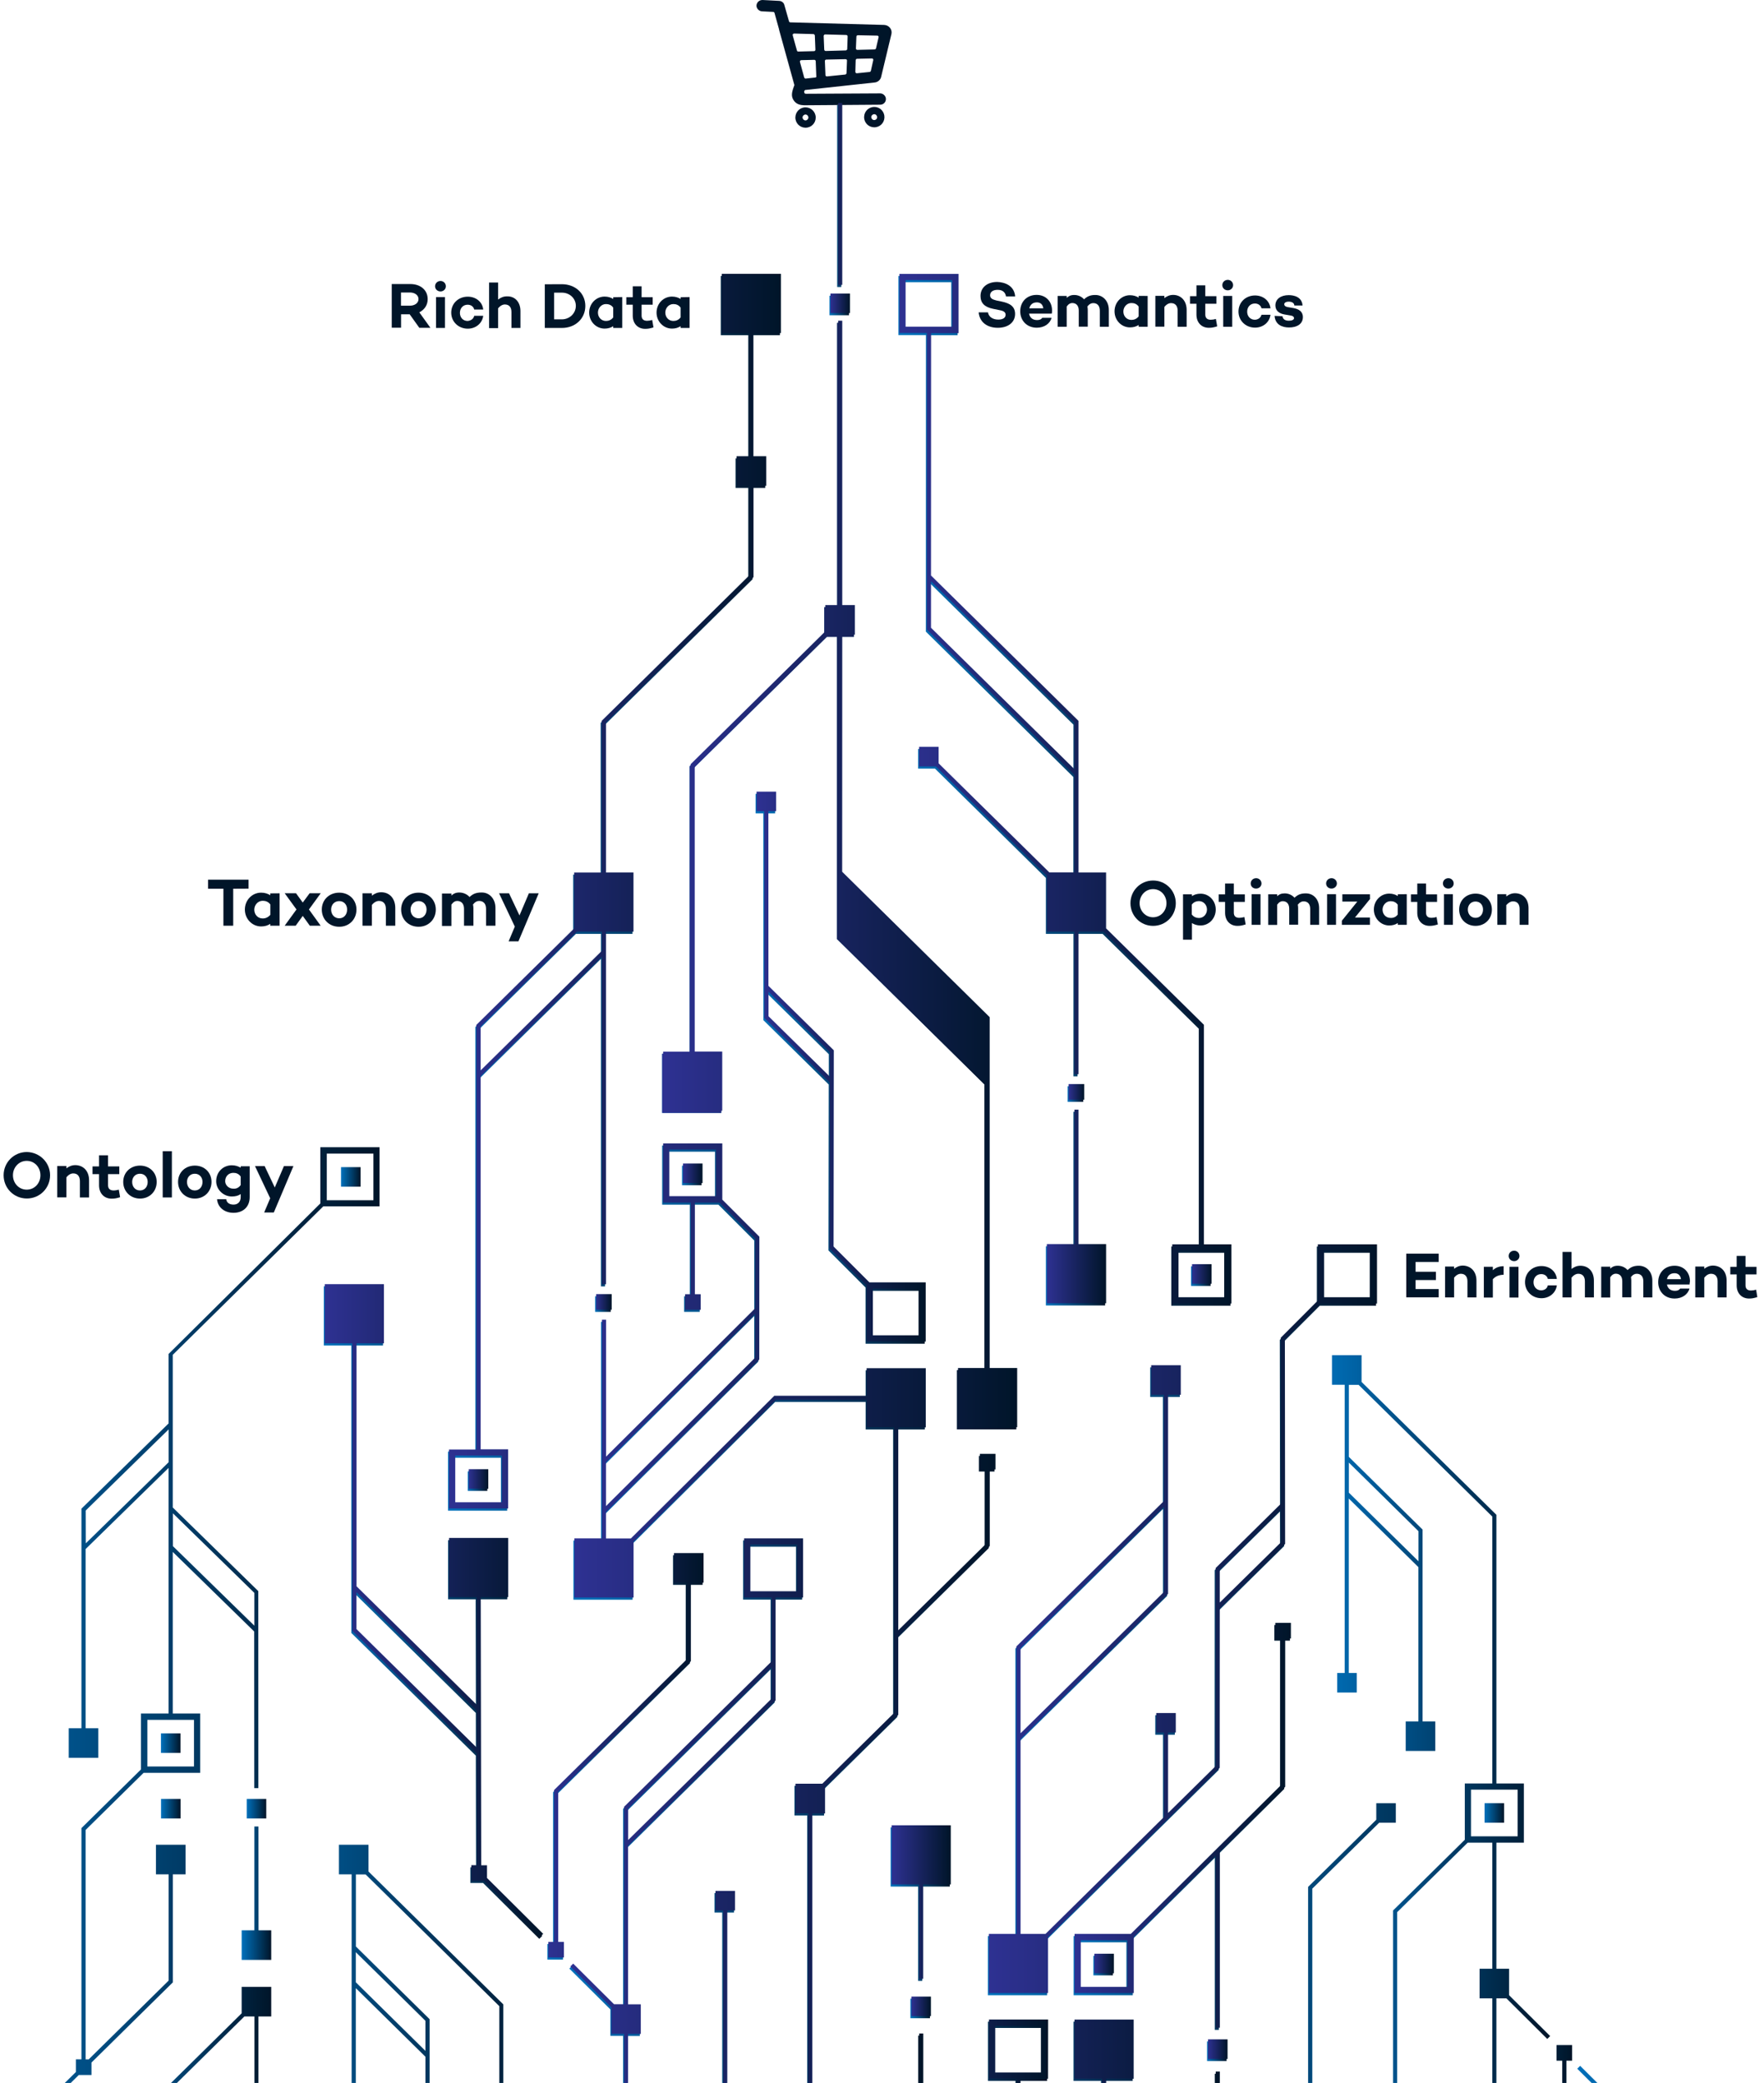 <?xml version="1.0" encoding="utf-8"?>
<!-- Generator: Adobe Illustrator 26.1.0, SVG Export Plug-In . SVG Version: 6.00 Build 0)  -->
<svg version="1.1" id="Layer_1" xmlns="http://www.w3.org/2000/svg" xmlns:xlink="http://www.w3.org/1999/xlink" x="0px" y="0px"
	 viewBox="0 0 2194.3 2590.1" style="enable-background:new 0 0 2194.3 2590.1;" xml:space="preserve">
<style type="text/css">
	.st0{fill:url(#SVGID_1_);}
	.st1{fill:url(#SVGID_00000029008049496514963080000003906478538490504850_);}
	.st2{fill:url(#SVGID_00000104706243348733965510000015693640928529178538_);}
	.st3{fill:url(#SVGID_00000168799471828353294640000011943492428258341809_);}
	.st4{fill:url(#SVGID_00000059286443359595566390000007953316536419742359_);}
	.st5{fill:url(#SVGID_00000103244321931825472250000008440094117996347563_);}
	.st6{fill:url(#SVGID_00000035497182486197164980000007227920075433113245_);}
	.st7{fill:url(#SVGID_00000003079735447308330720000017700969924696289423_);}
	.st8{fill:url(#SVGID_00000007398483970204373080000007121362843711408829_);}
	.st9{fill:url(#SVGID_00000004548492895662433260000017370784934089879427_);}
	.st10{fill:url(#SVGID_00000052794466583774576030000007857633223078204570_);}
	.st11{fill:url(#SVGID_00000103981565558463630590000003769095542851052939_);}
	.st12{fill:url(#SVGID_00000131362725159913092030000008712980150754957747_);}
	.st13{fill:url(#SVGID_00000160153647365404642390000005713161015843622288_);}
	.st14{fill:url(#SVGID_00000083783057784882399610000006220094290168445856_);}
	.st15{fill:url(#SVGID_00000126300273174045913490000014152023306411132083_);}
	.st16{fill:url(#SVGID_00000071521389235239598120000002265482971391910843_);}
	.st17{fill:url(#SVGID_00000169518058901411055360000007785358698956796071_);}
	.st18{fill:url(#SVGID_00000113339302426499841640000012416387734843056045_);}
	.st19{fill:url(#SVGID_00000133488818484559859450000017540189444681567618_);}
	.st20{fill:url(#SVGID_00000174565174716535139750000008169022620356491185_);}
	.st21{fill:url(#SVGID_00000108996940519587628040000015805483924158874029_);}
	.st22{fill:url(#SVGID_00000079456858783041467230000001999298906515064196_);}
	.st23{fill:url(#SVGID_00000052803158424550709930000016377189002319397533_);}
	.st24{fill:url(#SVGID_00000069397086655426123860000016993210102228034187_);}
	.st25{fill:url(#SVGID_00000093856837099433561010000004248387159435543197_);}
	.st26{fill:url(#SVGID_00000079455074978089607100000017886211533799792039_);}
	.st27{fill:url(#SVGID_00000034796580787510343890000009164438780797929365_);}
	.st28{fill:url(#SVGID_00000144340173146053552100000002681231360087033003_);}
	.st29{fill:url(#SVGID_00000126316264316205697690000007111637581001435323_);}
	.st30{fill:url(#SVGID_00000167366370901081953110000005364229714143473038_);}
	.st31{fill:url(#SVGID_00000028287997161895045110000006112599780151020442_);}
	.st32{fill:url(#SVGID_00000101074001222028660970000003715258073958599085_);}
	.st33{fill:url(#SVGID_00000135668406777266283650000017207164017157970062_);}
	.st34{fill:url(#SVGID_00000048489833226537938620000010720530692031837860_);}
	.st35{fill:url(#SVGID_00000100363050980618107040000016352025466743629704_);}
	.st36{fill:url(#SVGID_00000128480523075229546800000015954655877698790046_);}
	.st37{fill:url(#SVGID_00000031204931174452858030000013733725438411995524_);}
	.st38{fill:url(#SVGID_00000029766384553406615100000003807872014384742047_);}
	.st39{fill:url(#SVGID_00000181792659051052923000000015208017693664930713_);}
	.st40{fill:url(#SVGID_00000150081281570926111620000003051308143665242523_);}
	.st41{fill:url(#SVGID_00000020364856105153883930000004844682530400812428_);}
	.st42{fill:url(#SVGID_00000181049436513099874820000010656060363033444267_);}
	.st43{fill:url(#SVGID_00000125572839228062199270000002470267599373036174_);}
	.st44{fill:url(#SVGID_00000052802217052436804860000004893803237269046666_);}
	.st45{fill:url(#SVGID_00000150823095941482856080000002850646310049517483_);}
	.st46{fill:url(#SVGID_00000160157298668587636500000008815846493526237587_);}
	.st47{fill:url(#SVGID_00000165206678300538505550000003467068273215874453_);}
	.st48{fill:url(#SVGID_00000074430650437905505640000015353658003586270089_);}
	.st49{fill:url(#SVGID_00000119113771272939944820000016087058049371209132_);}
	.st50{fill:url(#SVGID_00000033365583461433215260000010951974478876324498_);}
	.st51{fill:url(#SVGID_00000122693443635305840540000002290804897876017335_);}
	.st52{fill:url(#SVGID_00000011739915129499790990000001063535678199174023_);}
	.st53{fill:url(#SVGID_00000034088898918132728340000015775433761451910275_);}
	.st54{fill:url(#SVGID_00000011743413743998749770000011610360124390128315_);}
	.st55{fill:url(#SVGID_00000072966051031239752670000006914317660616710306_);}
	.st56{fill:url(#SVGID_00000014601335992362293020000007219310983658017968_);}
	.st57{fill:url(#SVGID_00000083064109441198095930000006717368999507829390_);}
	.st58{fill:url(#SVGID_00000126306406018313180770000016992463444378210999_);}
	.st59{fill:url(#SVGID_00000141422844423211422300000017208195876738266778_);}
	.st60{fill:url(#SVGID_00000063603306627120472510000005565569177685174181_);}
	.st61{fill:url(#SVGID_00000116951251850894635940000005510650368846378914_);}
	.st62{fill:url(#SVGID_00000156555776030764359450000000135735612501254838_);}
	.st63{fill:url(#SVGID_00000168085462766619553400000012662925393893817503_);}
	.st64{fill:url(#SVGID_00000003106274812414493440000006329283776803538048_);}
	.st65{fill:url(#SVGID_00000058548560649884549060000010726179779470102199_);}
	.st66{fill:url(#SVGID_00000089549084054398936530000006415748697589021836_);}
	.st67{fill:url(#SVGID_00000003810794502702859310000012666296394395668889_);}
	.st68{fill:url(#SVGID_00000069372858523455374000000011864368571417384071_);}
	.st69{fill:url(#SVGID_00000037663905592474550300000010572992694124626829_);}
	.st70{fill:none;}
	.st71{fill:#001529;}
	.st72{fill:url(#SVGID_00000136413653177295012210000000039166585253685635_);}
	.st73{fill:url(#SVGID_00000102511724021506342900000012116693422437713817_);}
	.st74{fill:url(#SVGID_00000044871961333755644030000017908249672747831174_);}
	.st75{fill:url(#SVGID_00000021097008788151198850000015708482679140710079_);}
	.st76{fill:url(#SVGID_00000169543765604864866950000012253200271911627183_);}
	.st77{fill:url(#SVGID_00000001628553169752235060000011001454637832383362_);}
	.st78{fill:url(#SVGID_00000181803441311079855020000003697850122929021844_);}
	.st79{fill:url(#SVGID_00000122709891566675877020000015035327099526040969_);}
	.st80{fill:url(#SVGID_00000104704639752723707740000016233075783793522593_);}
	.st81{fill:url(#SVGID_00000102509759496589244160000012040039436789040296_);}
	.st82{fill:url(#SVGID_00000008134399229661448330000001544900684454443705_);}
	.st83{fill:url(#SVGID_00000139273405637926863160000017115936585324901010_);}
	.st84{fill:url(#SVGID_00000072981453573123173320000002947680631655402138_);}
	.st85{fill:url(#SVGID_00000044165054159271232730000004302957841576914052_);}
	.st86{fill:url(#SVGID_00000108991466264685078100000002670788013179172753_);}
	.st87{fill:url(#SVGID_00000137119910097317993030000015214150191778914979_);}
	.st88{fill:url(#SVGID_00000086676987007477497610000000208599292244172423_);}
	.st89{fill:url(#SVGID_00000155838525137935192580000009489055112587610511_);}
	.st90{fill:url(#SVGID_00000016035731212985772950000005765691641021170616_);}
	.st91{fill:url(#SVGID_00000098207385887558473390000014952657772754890409_);}
	.st92{fill:url(#SVGID_00000074420720486930149240000000671744151892041359_);}
	.st93{fill:url(#SVGID_00000108992889028286798050000006165161682334789033_);}
	.st94{fill:url(#SVGID_00000172423878165778404780000008368071044216078213_);}
	.st95{fill:url(#SVGID_00000110429287078498182320000011133817569723584697_);}
	.st96{fill:url(#SVGID_00000082337154631631828300000003863937081693399461_);}
	.st97{fill:url(#SVGID_00000033353067527499174110000015798083426240101026_);}
	.st98{fill:url(#SVGID_00000180367834012223401460000012364019553622388158_);}
	.st99{fill:url(#SVGID_00000181785851549745544740000011087556165089137537_);}
	.st100{fill:url(#SVGID_00000183240150622393291190000002254111871679981739_);}
	.st101{fill:url(#SVGID_00000177469830385537669400000010552617683533152671_);}
</style>
<g id="BG">
</g>
<g id="artwork">
	<g>
		<g>
			<g>
				
					<linearGradient id="SVGID_1_" gradientUnits="userSpaceOnUse" x1="614.4" y1="1852" x2="843.9" y2="1852" gradientTransform="matrix(1 0 0 -1 0 5957.4)">
					<stop  offset="0" style="stop-color:#0071BC"/>
					<stop  offset="1" style="stop-color:#001529"/>
				</linearGradient>
				<path class="st0" d="M688,4500.9v-69.5l120.9-119.2l0.8-0.8v-527.9h34.2v-73.6h-73.6v73.6h34.2v464l-150.8,148.6v-407.3h-5.1
					v438.4h-34.2v73.6L688,4500.9z M778.1,3775.8v-58h58v58H778.1z M653.7,4427.3v-23.8l150.8-148.6v54.5l-119.7,118h-31.1
					L653.7,4427.3L653.7,4427.3z"/>
				
					<linearGradient id="SVGID_00000078733140979820758470000016819244323171100822_" gradientUnits="userSpaceOnUse" x1="794.958" y1="2210.55" x2="819.258" y2="2210.55" gradientTransform="matrix(1 0 0 -1 0 5957.4)">
					<stop  offset="0" style="stop-color:#0071BC"/>
					<stop  offset="1" style="stop-color:#001529"/>
				</linearGradient>
				
					<rect x="795" y="3734.7" style="fill:url(#SVGID_00000078733140979820758470000016819244323171100822_);" width="24.3" height="24.3"/>
				
					<linearGradient id="SVGID_00000060016823039968251290000010199917564982834330_" gradientUnits="userSpaceOnUse" x1="137" y1="1798.55" x2="360" y2="1798.55" gradientTransform="matrix(1 0 0 -1 0 5957.4)">
					<stop  offset="0" style="stop-color:#0071BC"/>
					<stop  offset="1" style="stop-color:#001529"/>
				</linearGradient>
				<path style="fill:url(#SVGID_00000060016823039968251290000010199917564982834330_);" d="M360,4506.6v-85.8L176.4,4240v-355.3
					h34.2v-73.6H137v73.6h34.2V4321C171.3,4321,358.2,4505,360,4506.6z M176.4,4318.8v-71.6L354.8,4423v71.6L176.4,4318.8z"/>
				
					<linearGradient id="SVGID_00000153671913360282603720000009012606198455475117_" gradientUnits="userSpaceOnUse" x1="641.453" y1="1990.5" x2="660.893" y2="1990.5" gradientTransform="matrix(1 0 0 -1 0 5957.4)">
					<stop  offset="0" style="stop-color:#0071BC"/>
					<stop  offset="1" style="stop-color:#001529"/>
				</linearGradient>
				
					<rect x="641.5" y="3957.2" style="fill:url(#SVGID_00000153671913360282603720000009012606198455475117_);" width="19.4" height="19.4"/>
				
					<linearGradient id="SVGID_00000055664529698849566690000010951285825719776187_" gradientUnits="userSpaceOnUse" x1="527.2" y1="2554.2" x2="720.3" y2="2554.2" gradientTransform="matrix(1 0 0 -1 0 5957.4)">
					<stop  offset="0" style="stop-color:#0071BC"/>
					<stop  offset="1" style="stop-color:#001529"/>
				</linearGradient>
				<polygon style="fill:url(#SVGID_00000055664529698849566690000010951285825719776187_);" points="708,3171.2 708,3357.7 
					543,3520.3 543,3617.8 527.2,3617.8 527.2,3654.6 564,3654.6 564,3617.8 548.2,3617.8 548.2,3522.5 713.2,3359.9 713.2,3171.2 
					720.3,3171.2 720.3,3151.8 700.9,3151.8 700.9,3171.2 				"/>
				
					<linearGradient id="SVGID_00000152264405678126021940000005098294394336821656_" gradientUnits="userSpaceOnUse" x1="300.6" y1="3603.25" x2="337.4" y2="3603.25" gradientTransform="matrix(1 0 0 -1 0 5957.4)">
					<stop  offset="0" style="stop-color:#0071BC"/>
					<stop  offset="1" style="stop-color:#001529"/>
				</linearGradient>
				<polygon style="fill:url(#SVGID_00000152264405678126021940000005098294394336821656_);" points="300.6,2437.1 337.4,2437.1 
					337.4,2400.3 321.6,2400.3 321.5,2271.2 316.4,2271.2 316.4,2400.3 300.6,2400.3 				"/>
				
					<linearGradient id="SVGID_00000098916888036760107590000014242940362538058148_" gradientUnits="userSpaceOnUse" x1="244.4" y1="2866.35" x2="268.7" y2="2866.35" gradientTransform="matrix(1 0 0 -1 0 5957.4)">
					<stop  offset="0" style="stop-color:#0071BC"/>
					<stop  offset="1" style="stop-color:#001529"/>
				</linearGradient>
				
					<rect x="244.4" y="3078.9" style="fill:url(#SVGID_00000098916888036760107590000014242940362538058148_);" width="24.3" height="24.3"/>
				
					<linearGradient id="SVGID_00000102542577475475504620000008312085679078196358_" gradientUnits="userSpaceOnUse" x1="611.4" y1="3094.25" x2="635.7" y2="3094.25" gradientTransform="matrix(1 0 0 -1 0 5957.4)">
					<stop  offset="0" style="stop-color:#0071BC"/>
					<stop  offset="1" style="stop-color:#001529"/>
				</linearGradient>
				
					<rect x="611.4" y="2851" style="fill:url(#SVGID_00000102542577475475504620000008312085679078196358_);" width="24.3" height="24.3"/>
				
					<linearGradient id="SVGID_00000041997877895082398690000011913140029678543292_" gradientUnits="userSpaceOnUse" x1="16.8" y1="2813.05" x2="41.1" y2="2813.05" gradientTransform="matrix(1 0 0 -1 0 5957.4)">
					<stop  offset="0" style="stop-color:#0071BC"/>
					<stop  offset="1" style="stop-color:#001529"/>
				</linearGradient>
				
					<rect x="16.8" y="3132.2" style="fill:url(#SVGID_00000041997877895082398690000011913140029678543292_);" width="24.3" height="24.3"/>
				
					<linearGradient id="SVGID_00000147206283942709020710000000004791079569678254_" gradientUnits="userSpaceOnUse" x1="250.9" y1="1719.35" x2="461.3" y2="1719.35" gradientTransform="matrix(1 0 0 -1 0 5957.4)">
					<stop  offset="0" style="stop-color:#0071BC"/>
					<stop  offset="1" style="stop-color:#001529"/>
				</linearGradient>
				<path style="fill:url(#SVGID_00000147206283942709020710000000004791079569678254_);" d="M324.5,3987.5v-70h-73.6v73.6h70
					l44.6,44.6l-0.3,244l81.3,80.1l0.1,174.5H437v24.3h24.3v-24.3h-9.6l-0.1-213.3v-1.1l-81.3-80.1l0.3-206.3L324.5,3987.5z
					 M258.6,3983.4v-58h58v58H258.6z M446.4,4322.2v30.5l-76.2-75v-30.5L446.4,4322.2z"/>
				
					<linearGradient id="SVGID_00000124843381351460805180000014408565787724215483_" gradientUnits="userSpaceOnUse" x1="-129.4" y1="1724.4" x2="100.2" y2="1724.4" gradientTransform="matrix(1 0 0 -1 0 5957.4)">
					<stop  offset="0" style="stop-color:#0071BC"/>
					<stop  offset="1" style="stop-color:#001529"/>
				</linearGradient>
				<path style="fill:url(#SVGID_00000124843381351460805180000014408565787724215483_);" d="M100.2,4501v-73.6H65.9v-177.2h-5.1
					v177.2H29.7l-119.7-118v-270.8h34.2V3965h-73.6v73.6h34.2v273l121.7,119.9v69.5H100.2z M-121.6,4030.7v-58h58v58H-121.6z"/>
				
					<linearGradient id="SVGID_00000053515180777069774890000003703257269779773085_" gradientUnits="userSpaceOnUse" x1="-114.9" y1="3706.8" x2="472.1" y2="3706.8" gradientTransform="matrix(1 0 0 -1 0 5957.4)">
					<stop  offset="0" style="stop-color:#0071BC"/>
					<stop  offset="1" style="stop-color:#001529"/>
				</linearGradient>
				<path style="fill:url(#SVGID_00000053515180777069774890000003703257269779773085_);" d="M-7.9,3074.7h73.6v-73.6H31.5v-355.3
					l66.5-65.6h15.8v-15.5L215,2465v-134.3h15.8v-36.8H194v36.8h15.8v132.1l-99.5,98h-3.8v-285.3l72.1-71H249v-73.8h-34.1v-200.9
					l101.3,98.9l0.1,194.8h5.1l-0.1-243.9v-1.1l-106.4-104v-189.8l187.2-184.6h70v-73.6h-73.6v69.9l-188.8,187.2v86.4l-108.4,106
					v273H85.5v36.8h36.8V2149h-15.8v-222.8l103.2-100.9v305.4h-34.4v69.6l-74,72.9v287.5h-6.9v15.8l-68,67v61.1l-141.3,140.3v164.9
					h5.1v-119.9l136.2-135.1V3001H-7.8L-7.9,3074.7L-7.9,3074.7z M406.5,1492.5v-58h58v58H406.5z M106.7,1919.1l-0.1-40.8
					l103.2-100.9v40.8L106.7,1919.1z M215.1,1881.8l101.3,98.9v40.8l-101.3-98.9V1881.8z M183.3,2196.6v-58h58v58H183.3z
					 M-109.8,2882.8v-35.6L26.4,2712v35.6L-109.8,2882.8z"/>
				
					<linearGradient id="SVGID_00000036212346477596007720000008753741883528495753_" gradientUnits="userSpaceOnUse" x1="-310.5" y1="2384.3" x2="172.3" y2="2384.3" gradientTransform="matrix(1 0 0 -1 0 5957.4)">
					<stop  offset="0" style="stop-color:#0071BC"/>
					<stop  offset="1" style="stop-color:#001529"/>
				</linearGradient>
				<path style="fill:url(#SVGID_00000036212346477596007720000008753741883528495753_);" d="M-190.8,3922.4l-0.3-206.3l81.3-80.1
					l0.1-246.3l59.1-58.2v100h-9.6v24.3h24.3v-24.3h-9.6v-105l147.3-145.3h31.1v16.3v225.8l-183.5,180.8v247.4h-15.8v36.8h36.8
					v-36.8h-15.8v-132.1l183.5-180.8v-113.2v-227.9v-16.3h34.2v-73.6H98.7v69.5l-213.5,210.6l-0.1,198.3l-81.3,80.1l0.3,254.3
					l-44.6,44.6h-70v73.6h73.6v-69.9L-190.8,3922.4z M132.9,3536.4l-178.4,175.8v-105.9l178.4-175.8V3536.4z M-191.1,3668.2l76.2-75
					v40.8l-76.1,75L-191.1,3668.2z M-244.7,3972.7v58h-58v-58H-244.7z"/>
				
					<linearGradient id="SVGID_00000089570288276672695700000000841802080869977787_" gradientUnits="userSpaceOnUse" x1="306.854" y1="3708.35" x2="331.154" y2="3708.35" gradientTransform="matrix(1 0 0 -1 0 5957.4)">
					<stop  offset="0" style="stop-color:#0071BC"/>
					<stop  offset="1" style="stop-color:#001529"/>
				</linearGradient>
				
					<rect x="306.9" y="2236.9" style="fill:url(#SVGID_00000089570288276672695700000000841802080869977787_);" width="24.3" height="24.3"/>
				
					<linearGradient id="SVGID_00000138563552996701907650000009746636662240714162_" gradientUnits="userSpaceOnUse" x1="200.336" y1="3708.35" x2="224.636" y2="3708.35" gradientTransform="matrix(1 0 0 -1 0 5957.4)">
					<stop  offset="0" style="stop-color:#0071BC"/>
					<stop  offset="1" style="stop-color:#001529"/>
				</linearGradient>
				
					<rect x="200.3" y="2236.9" style="fill:url(#SVGID_00000138563552996701907650000009746636662240714162_);" width="24.3" height="24.3"/>
				
					<linearGradient id="SVGID_00000124883742134454330060000018139557685710702466_" gradientUnits="userSpaceOnUse" x1="-124.558" y1="2919.55" x2="-100.258" y2="2919.55" gradientTransform="matrix(1 0 0 -1 0 5957.4)">
					<stop  offset="0" style="stop-color:#0071BC"/>
					<stop  offset="1" style="stop-color:#001529"/>
				</linearGradient>
				
					<rect x="-124.6" y="3025.7" style="fill:url(#SVGID_00000124883742134454330060000018139557685710702466_);" width="24.3" height="24.3"/>
				
					<linearGradient id="SVGID_00000118390621572716792340000000145267864050326170_" gradientUnits="userSpaceOnUse" x1="528.466" y1="1830.55" x2="552.766" y2="1830.55" gradientTransform="matrix(1 0 0 -1 0 5957.4)">
					<stop  offset="0" style="stop-color:#0071BC"/>
					<stop  offset="1" style="stop-color:#001529"/>
				</linearGradient>
				
					<rect x="528.5" y="4114.7" style="fill:url(#SVGID_00000118390621572716792340000000145267864050326170_);" width="24.3" height="24.3"/>
				
					<linearGradient id="SVGID_00000165208119272508026250000014707812714425155775_" gradientUnits="userSpaceOnUse" x1="504" y1="1595.15" x2="577.6" y2="1595.15" gradientTransform="matrix(1 0 0 -1 0 5957.4)">
					<stop  offset="0" style="stop-color:#0071BC"/>
					<stop  offset="1" style="stop-color:#001529"/>
				</linearGradient>
				<polygon style="fill:url(#SVGID_00000165208119272508026250000014707812714425155775_);" points="552.9,4495.6 543.4,4495.6 
					543.4,4278.2 577.6,4278.2 577.6,4204.6 504,4204.6 504,4278.2 538.2,4278.2 538.2,4495.6 528.6,4495.6 528.6,4519.9 
					552.9,4519.9 				"/>
				
					<linearGradient id="SVGID_00000031887992597860987800000009931855807230906770_" gradientUnits="userSpaceOnUse" x1="98.6" y1="3184.75" x2="337.4" y2="3184.75" gradientTransform="matrix(1 0 0 -1 0 5957.4)">
					<stop  offset="0" style="stop-color:#0071BC"/>
					<stop  offset="1" style="stop-color:#001529"/>
				</linearGradient>
				<path style="fill:url(#SVGID_00000031887992597860987800000009931855807230906770_);" d="M98.6,3074.7h73.6v-73.6H138v-113.7
					l183.5-180.8v-199.2h15.9v-36.8h-36.8v32.9L143.8,2658h-20.5v24.3h24.3v-20.8L304,2507.4h12.5v149.1L133,2837.3v163.9H98.8v73.5
					L98.6,3074.7L98.6,3074.7z M138,2839.3l178.4-175.8v40.8L138,2880.1V2839.3z M164.5,3008.8v58h-58v-58H164.5z"/>
				
					<linearGradient id="SVGID_00000088109186732282606600000010336766038180532625_" gradientUnits="userSpaceOnUse" x1="726.7" y1="2374.1" x2="998.3" y2="2374.1" gradientTransform="matrix(1 0 0 -1 0 5957.4)">
					<stop  offset="0" style="stop-color:#0071BC"/>
					<stop  offset="1" style="stop-color:#001529"/>
				</linearGradient>
				<path style="fill:url(#SVGID_00000088109186732282606600000010336766038180532625_);" d="M726.7,3181.2l69.9,69.5v15.8h7.2
					l0.6,333.3h-34.2v73.6h73.6v-73.6h-34.3l-0.3-134l149.7,147.5v302.1h-34.2v73.6h73.6v-73.6h-34.2V3558l-154.9-152.6l-0.3-138.9
					h7.1v-19.4h-15.8l-69.9-69.5L726.7,3181.2z M959,3560.1v45.9l-149.7-147.5l-0.1-46L959,3560.1z"/>
				
					<linearGradient id="SVGID_00000113317742030526031820000005868330842674983552_" gradientUnits="userSpaceOnUse" x1="164.1" y1="2449.75" x2="687.9" y2="2449.75" gradientTransform="matrix(1 0 0 -1 0 5957.4)">
					<stop  offset="0" style="stop-color:#0071BC"/>
					<stop  offset="1" style="stop-color:#001529"/>
				</linearGradient>
				<path style="fill:url(#SVGID_00000113317742030526031820000005868330842674983552_);" d="M501,2851h-24.3v20.6l-84.8,83.5v375.8
					h-15.8v32.9l-91.1,89.7v97.9l-113.7,112.3v95.2h-7.2v19.4h19.4v-19.4h-7.1v-93l108.6-107v252.3h-34.2v73.6h73.6v-34.3h114.8
					l178.4-177.4h31v32.8l-190.7,189.7l-0.1,152.7l46.1,46.1v69.9h73.6v-73.6h-34.4v-113.9h7.1v-19.4h-19.4v19.4h7.2v113.9h-30.5
					l-44.6-44.6v-86.7l185.6-184.6V3945h5.1v-271.9h34.3v-73.6h-73.5v69.6l-177.3,176.3H324.5v-34.2h-34.2v-355.3l89.3-88H413v-36.8
					h-15.8v-373.7l83.2-82h20.7V2851H501z M569.8,4098.4v58h-58v-58H569.8z M463,3952.1v-54.5L648.6,3713v54.5L463,3952.1z"/>
				
					<linearGradient id="SVGID_00000007397495786645036900000013355189906302710148_" gradientUnits="userSpaceOnUse" x1="200.2" y1="3789.85" x2="224.5" y2="3789.85" gradientTransform="matrix(1 0 0 -1 0 5957.4)">
					<stop  offset="0" style="stop-color:#0071BC"/>
					<stop  offset="1" style="stop-color:#001529"/>
				</linearGradient>
				
					<rect x="200.2" y="2155.4" style="fill:url(#SVGID_00000007397495786645036900000013355189906302710148_);" width="24.3" height="24.3"/>
				
					<linearGradient id="SVGID_00000012447274587434717620000005170007033524617104_" gradientUnits="userSpaceOnUse" x1="424.2" y1="4493.95" x2="448.5" y2="4493.95" gradientTransform="matrix(1 0 0 -1 0 5957.4)">
					<stop  offset="0" style="stop-color:#0071BC"/>
					<stop  offset="1" style="stop-color:#001529"/>
				</linearGradient>
				
					<rect x="424.2" y="1451.3" style="fill:url(#SVGID_00000012447274587434717620000005170007033524617104_);" width="24.3" height="24.3"/>
				
					<linearGradient id="SVGID_00000057854620175723224770000007880986205381012398_" gradientUnits="userSpaceOnUse" x1="253.9" y1="2973.9" x2="693" y2="2973.9" gradientTransform="matrix(1 0 0 -1 0 5957.4)">
					<stop  offset="0" style="stop-color:#0071BC"/>
					<stop  offset="1" style="stop-color:#001529"/>
				</linearGradient>
				<path style="fill:url(#SVGID_00000057854620175723224770000007880986205381012398_);" d="M476.8,3599.4h-34.2V3520l183.5-180.8
					v-245.5h12.5l50.8,50.5l3.6-3.6l-51.1-50.8v-32.9h-15.8v-156.8h34.2v-73.6h-34.2v-334.1l-167.7-165.2v-33.3h-36.8v36.8h15.8
					v373.7l-80.5,79.3h-19.4v19.1l-83.6,82.4v172.2h5.1v-170l80.5-79.3h22.3v-21.9l80.8-79.6v-234.4l86.6,85.3v191.8h-15.8v36.8
					h36.8v-36.8h-15.8v-238.5l-91.7-90.4v-89.6h12.1l166.3,163.8v331.9h-34.2v70l-89.2,87.9v226h-9.6v24.3h24.3v-24.3h-9.6v-223.9
					l87.7-86.4h30.6v156.8h-15.8v36.8h15.8v197.1l-183.5,180.8v127.9h-34.2v73.6H477v-73.7L476.8,3599.4L476.8,3599.4z
					 M529.2,2512.8v37.4l-86.6-85.3v-37.4L529.2,2512.8z M594.5,2892.2v-58h58v58H594.5z M442.6,3473.6L621,3297.8v39.1
					l-178.4,175.8V3473.6z M411,3665.2v-58h58.1v58H411z"/>
				
					<linearGradient id="SVGID_00000119799140258520112470000001457723675562712474_" gradientUnits="userSpaceOnUse" x1="219.7" y1="2736.65" x2="293.3" y2="2736.65" gradientTransform="matrix(1 0 0 -1 0 5957.4)">
					<stop  offset="0" style="stop-color:#0071BC"/>
					<stop  offset="1" style="stop-color:#001529"/>
				</linearGradient>
				<polygon style="fill:url(#SVGID_00000119799140258520112470000001457723675562712474_);" points="219.7,3316.2 293.3,3316.2 
					293.3,3242.6 259.1,3242.6 259.1,3125.3 254,3125.3 254,3242.6 219.7,3242.6 				"/>
				
					<linearGradient id="SVGID_00000007427168494522463830000009887141668495591842_" gradientUnits="userSpaceOnUse" x1="-104.725" y1="1955.65" x2="-80.425" y2="1955.65" gradientTransform="matrix(1 0 0 -1 0 5957.4)">
					<stop  offset="0" style="stop-color:#0071BC"/>
					<stop  offset="1" style="stop-color:#001529"/>
				</linearGradient>
				
					<rect x="-104.7" y="3989.6" style="fill:url(#SVGID_00000007427168494522463830000009887141668495591842_);" width="24.3" height="24.3"/>
				
					<linearGradient id="SVGID_00000135659221980709655840000010296349527273393559_" gradientUnits="userSpaceOnUse" x1="53.634" y1="1729.3" x2="73.069" y2="1729.3" gradientTransform="matrix(1 0 0 -1 0 5957.4)">
					<stop  offset="0" style="stop-color:#0071BC"/>
					<stop  offset="1" style="stop-color:#001529"/>
				</linearGradient>
				
					<rect x="53.6" y="4218.4" style="fill:url(#SVGID_00000135659221980709655840000010296349527273393559_);" width="19.4" height="19.4"/>
				
					<linearGradient id="SVGID_00000152240082231110135830000007664664800270286494_" gradientUnits="userSpaceOnUse" x1="-203.4" y1="2641.3" x2="65.7" y2="2641.3" gradientTransform="matrix(1 0 0 -1 0 5957.4)">
					<stop  offset="0" style="stop-color:#0071BC"/>
					<stop  offset="1" style="stop-color:#001529"/>
				</linearGradient>
				<path style="fill:url(#SVGID_00000152240082231110135830000007664664800270286494_);" d="M-191.1,3548.4v-182.3l186.8-185h70
					v-73.6H-7.9v69.9l-102,101v-214h-5.1v219.1l-80.5,79.7l-0.8,0.8v184.4h-7.1v19.4h19.4v-19.4L-191.1,3548.4L-191.1,3548.4z
					 M58,3115.3v58H0v-58H58z"/>
				
					<linearGradient id="SVGID_00000048464825863391543320000003736842566110425733_" gradientUnits="userSpaceOnUse" x1="26.5" y1="1871.8" x2="100.2" y2="1871.8" gradientTransform="matrix(1 0 0 -1 0 5957.4)">
					<stop  offset="0" style="stop-color:#0071BC"/>
					<stop  offset="1" style="stop-color:#001529"/>
				</linearGradient>
				<polygon style="fill:url(#SVGID_00000048464825863391543320000003736842566110425733_);" points="100.2,3965.2 26.5,3965.2 
					26.5,4038.8 60.8,4038.8 60.8,4206 65.9,4206 65.9,4038.8 100.2,4038.8 				"/>
			</g>
			<g>
				
					<linearGradient id="SVGID_00000024719065278867921840000011577387179438995367_" gradientUnits="userSpaceOnUse" x1="1667.1" y1="1696.2" x2="1740.7" y2="1696.2" gradientTransform="matrix(1 0 0 -1 0 5957.4)">
					<stop  offset="0" style="stop-color:#0071BC"/>
					<stop  offset="1" style="stop-color:#001529"/>
				</linearGradient>
				
					<rect x="1667.1" y="4224.4" style="fill:url(#SVGID_00000024719065278867921840000011577387179438995367_);" width="73.6" height="73.6"/>
				
					<linearGradient id="SVGID_00000098905793353584658690000011834959763433050023_" gradientUnits="userSpaceOnUse" x1="1700.4" y1="2270.65" x2="2079.1" y2="2270.65" gradientTransform="matrix(1 0 0 -1 0 5957.4)">
					<stop  offset="0" style="stop-color:#0071BC"/>
					<stop  offset="1" style="stop-color:#001529"/>
				</linearGradient>
				<path style="fill:url(#SVGID_00000098905793353584658690000011834959763433050023_);" d="M1705.5,4270.8v-9.2l183.5-180.8
					v-188.6h34.2v-69.5l120.9-119.2l0.8-0.8v-527.9h34.2v-73.6h-73.6v73.6h34.2v464l-150.8,148.6v-407.3h-5.1v438.4h-34.2v73.6h34.2
					v186.5l-183.4,180.8v12.9C1702.1,4271.8,1703.8,4271.3,1705.5,4270.8z M2013.4,3167v-58h58v58H2013.4z M1889,3818.5v-23.8
					l150.8-148.6v54.5l-119.7,118L1889,3818.5L1889,3818.5z"/>
				
					<linearGradient id="SVGID_00000052815769776998504090000010631625332700094134_" gradientUnits="userSpaceOnUse" x1="2030.254" y1="2819.35" x2="2054.554" y2="2819.35" gradientTransform="matrix(1 0 0 -1 0 5957.4)">
					<stop  offset="0" style="stop-color:#0071BC"/>
					<stop  offset="1" style="stop-color:#001529"/>
				</linearGradient>
				
					<rect x="2030.3" y="3125.9" style="fill:url(#SVGID_00000052815769776998504090000010631625332700094134_);" width="24.3" height="24.3"/>
				
					<linearGradient id="SVGID_00000155842177581941294930000009073035158580065672_" gradientUnits="userSpaceOnUse" x1="1372.4" y1="2243.95" x2="1812.9" y2="2243.95" gradientTransform="matrix(1 0 0 -1 0 5957.4)">
					<stop  offset="0" style="stop-color:#0071BC"/>
					<stop  offset="1" style="stop-color:#001529"/>
				</linearGradient>
				<path style="fill:url(#SVGID_00000155842177581941294930000009073035158580065672_);" d="M1812.9,3595.8h-73.6v73.6h34.2v355.3
					L1608,4187.8h-12.7V3812l-183.5-180.8v-355.3h34.2v-73.6h-73.6v73.6h34.2v436.3l183.5,180.8l-0.1,294.8h-15.7v36.8h36.8v-32.7
					l167.5-165.1v-357.4h34.2L1812.9,3595.8L1812.9,3595.8L1812.9,3595.8z M1411.7,3710v-71.6l178.4,175.8v71.6L1411.7,3710z"/>
				
					<linearGradient id="SVGID_00000151505939067222472630000010173762038971717003_" gradientUnits="userSpaceOnUse" x1="1876.748" y1="2599.3" x2="1896.188" y2="2599.3" gradientTransform="matrix(1 0 0 -1 0 5957.4)">
					<stop  offset="0" style="stop-color:#0071BC"/>
					<stop  offset="1" style="stop-color:#001529"/>
				</linearGradient>
				
					<rect x="1876.7" y="3348.4" style="fill:url(#SVGID_00000151505939067222472630000010173762038971717003_);" width="19.4" height="19.4"/>
				
					<linearGradient id="SVGID_00000147938695883083226910000017007156969339110569_" gradientUnits="userSpaceOnUse" x1="1762.5" y1="3163" x2="1955.6" y2="3163" gradientTransform="matrix(1 0 0 -1 0 5957.4)">
					<stop  offset="0" style="stop-color:#0071BC"/>
					<stop  offset="1" style="stop-color:#001529"/>
				</linearGradient>
				<polygon style="fill:url(#SVGID_00000147938695883083226910000017007156969339110569_);" points="1943.3,2562.4 1943.3,2749 
					1778.3,2911.5 1778.3,3009 1762.5,3009 1762.5,3045.8 1799.3,3045.8 1799.3,3009 1783.5,3009 1783.5,2913.7 1948.5,2751.1 
					1948.5,2562.4 1955.6,2562.4 1955.6,2543 1936.2,2543 1936.2,2562.4 				"/>
				
					<linearGradient id="SVGID_00000070811851914690697690000000681103226838806406_" gradientUnits="userSpaceOnUse" x1="1846.7" y1="3703.05" x2="1871" y2="3703.05" gradientTransform="matrix(1 0 0 -1 0 5957.4)">
					<stop  offset="0" style="stop-color:#0071BC"/>
					<stop  offset="1" style="stop-color:#001529"/>
				</linearGradient>
				
					<rect x="1846.7" y="2242.2" style="fill:url(#SVGID_00000070811851914690697690000000681103226838806406_);" width="24.3" height="24.3"/>
				
					<linearGradient id="SVGID_00000147913282206660547260000008615714500285084808_" gradientUnits="userSpaceOnUse" x1="1486.2" y1="2306.7" x2="1696.6" y2="2306.7" gradientTransform="matrix(1 0 0 -1 0 5957.4)">
					<stop  offset="0" style="stop-color:#0071BC"/>
					<stop  offset="1" style="stop-color:#001529"/>
				</linearGradient>
				<path style="fill:url(#SVGID_00000147913282206660547260000008615714500285084808_);" d="M1559.8,3378.7v-69.9h-73.6v73.6h70
					l44.6,44.6l-0.3,244l81.3,80.1l0.1,217.2h-9.6v24.3h24.3v-24.3h-9.6l-0.1-256v-1.1l-81.3-80.1l0.3-206.3L1559.8,3378.7z
					 M1493.9,3374.6v-58h58v58H1493.9z M1681.7,3713.4v30.5l-76.2-75v-30.5L1681.7,3713.4z"/>
				
					<linearGradient id="SVGID_00000180352069977908913370000018050312474457272502_" gradientUnits="userSpaceOnUse" x1="1763.761" y1="2439.25" x2="1788.061" y2="2439.25" gradientTransform="matrix(1 0 0 -1 0 5957.4)">
					<stop  offset="0" style="stop-color:#0071BC"/>
					<stop  offset="1" style="stop-color:#001529"/>
				</linearGradient>
				
					<rect x="1763.8" y="3506" style="fill:url(#SVGID_00000180352069977908913370000018050312474457272502_);" width="24.3" height="24.3"/>
				
					<linearGradient id="SVGID_00000109727539841671447450000005732756224129983153_" gradientUnits="userSpaceOnUse" x1="1962" y1="2982.9" x2="2233.6" y2="2982.9" gradientTransform="matrix(1 0 0 -1 0 5957.4)">
					<stop  offset="0" style="stop-color:#0071BC"/>
					<stop  offset="1" style="stop-color:#001529"/>
				</linearGradient>
				<path style="fill:url(#SVGID_00000109727539841671447450000005732756224129983153_);" d="M1962,2572.4l69.9,69.5v15.8h7.2
					l0.6,333.3h-34.2v73.6h73.6V2991h-34.3l-0.3-134l149.7,147.5v302.1H2160v73.6h73.6v-73.6h-34.2v-357.4l-154.9-152.6l-0.3-138.9
					h7.1v-19.4h-15.8l-69.9-69.5L1962,2572.4z M2194.3,2951.4v45.9l-149.7-147.5l-0.1-46L2194.3,2951.4z"/>
				
					<linearGradient id="SVGID_00000051351989844403759980000014457060329820727971_" gradientUnits="userSpaceOnUse" x1="1399.4" y1="3058.6" x2="1923.2" y2="3058.6" gradientTransform="matrix(1 0 0 -1 0 5957.4)">
					<stop  offset="0" style="stop-color:#0071BC"/>
					<stop  offset="1" style="stop-color:#001529"/>
				</linearGradient>
				<path style="fill:url(#SVGID_00000051351989844403759980000014457060329820727971_);" d="M1736.3,2242.2H1712v20.6l-84.8,83.5
					v375.8h-15.8v32.9l-91.1,89.7v97.9l-113.8,112.1v95.2h-7.1v19.4h19.4v-19.4h-7.1v-93l108.7-107v252.3h-34.2v73.6h73.6v-34.3
					h114.8l178.4-177.4h31v32.8l-190.8,189.8l-0.1,152.7l46.1,46.1v69.9h73.6v-73.6h-34.4v-113.9h7.1v-19.4h-19.4v19.4h7.2v113.9
					h-30.5l-44.6-44.6v-86.7l185.6-184.6v170.2h5.1v-271.9h34.3v-73.6h-73.6v69.6l-177.2,176.3h-112.6v-34.2h-34.2V2847l89.3-88
					h33.4v-36.8h-15.9v-373.7l83.2-82h20.7V2242.2z M1805.1,3489.6v58h-58v-58H1805.1z M1698.3,3343.3v-54.5l185.6-184.6v54.5
					L1698.3,3343.3z"/>
				
					<linearGradient id="SVGID_00000078036612742319665970000008466943793536286353_" gradientUnits="userSpaceOnUse" x1="1638.5" y1="3582.75" x2="1928.3" y2="3582.75" gradientTransform="matrix(1 0 0 -1 0 5957.4)">
					<stop  offset="0" style="stop-color:#0071BC"/>
					<stop  offset="1" style="stop-color:#001529"/>
				</linearGradient>
				<path style="fill:url(#SVGID_00000078036612742319665970000008466943793536286353_);" d="M1712.1,2990.6h-34.2v-79.4
					l183.5-180.8v-245.5h12.5l50.8,50.5l3.6-3.6l-51.1-50.8v-32.9h-15.8v-156.8h34.2v-73.6h-34.2v-334.1l-167.7-165.2v-33.3h-36.8
					v36.8h15.8v358.4h-9.3v24.3h24.3v-24.3h-9.9v-216.9l86.6,85.3v191.8h-15.8v36.8h36.8v-36.8h-15.8V1902l-91.7-90.4V1722h12.1
					l166.3,163.8v331.9h-34.2v70l-89.2,87.9v226h-9.6v24.3h24.3v-24.3h-9.6v-223.9l87.7-86.4h30.6v156.8h-15.8v36.8h15.8V2682
					l-183.6,180.7v127.9h-34.2v73.6h73.6L1712.1,2990.6z M1764.5,1904v37.4l-86.6-85.3v-37.4L1764.5,1904z M1829.8,2283.4v-58h58v58
					H1829.8z M1677.9,2864.9l178.4-175.8v39.1L1677.9,2904V2864.9z M1646.3,3056.4v-58h58v58H1646.3z"/>
			</g>
			<g>
				
					<linearGradient id="SVGID_00000080903621433046858220000002852018716321240449_" gradientUnits="userSpaceOnUse" x1="1007.2" y1="5713.6" x2="1080.825" y2="5713.6" gradientTransform="matrix(1 0 0 -1 0 5957.4)">
					<stop  offset="0" style="stop-color:#0071BC"/>
					<stop  offset="1" style="stop-color:#001529"/>
				</linearGradient>
				<path style="fill:url(#SVGID_00000080903621433046858220000002852018716321240449_);" d="M1007.2,130.7h34.2v226.2h5.1V130.7
					h34.2"/>
				
					<linearGradient id="SVGID_00000163038045670415586660000017208634459477052600_" gradientUnits="userSpaceOnUse" x1="557.3" y1="4846.55" x2="970.2" y2="4846.55" gradientTransform="matrix(1 0 0 -1 0 5957.4)">
					<stop  offset="0" style="stop-color:#0071BC"/>
					<stop  offset="1" style="stop-color:#001529"/>
				</linearGradient>
				<path style="fill:url(#SVGID_00000163038045670415586660000017208634459477052600_);" d="M557.3,1804.9v73.6h73.6v-73.6h-34.2
					v-464l150.8-148.6v407.3h5.1v-438.4h34.2v-73.6h-34.2V901.1l183.5-180.8V606.8h15.8V570H936V416.8h34.2v-73.6h-73.6v73.6h34.2
					V570H915v36.8h15.8v111.4L747.2,899v188.6H713v69.5l-120.9,119.2l-0.8,0.8V1805h-34L557.3,1804.9L557.3,1804.9z M716.4,1161.2
					h31.1v23.8l-150.8,148.7v-54.5L716.4,1161.2z M623.1,1812.7v58h-58v-58H623.1z"/>
				
					<linearGradient id="SVGID_00000161630814285639308690000008702629889362493864_" gradientUnits="userSpaceOnUse" x1="581.943" y1="4115.65" x2="606.243" y2="4115.65" gradientTransform="matrix(1 0 0 -1 0 5957.4)">
					<stop  offset="0" style="stop-color:#0071BC"/>
					<stop  offset="1" style="stop-color:#001529"/>
				</linearGradient>
				
					<rect x="581.9" y="1829.6" style="fill:url(#SVGID_00000161630814285639308690000008702629889362493864_);" width="24.3" height="24.3"/>
				
					<linearGradient id="SVGID_00000051348289597168346040000015378208162107181713_" gradientUnits="userSpaceOnUse" x1="823.6" y1="4867.95" x2="1264.1" y2="4867.95" gradientTransform="matrix(1 0 0 -1 0 5957.4)">
					<stop  offset="0" style="stop-color:#0071BC"/>
					<stop  offset="1" style="stop-color:#001529"/>
				</linearGradient>
				<path style="fill:url(#SVGID_00000051348289597168346040000015378208162107181713_);" d="M823.6,1383.9h73.6v-73.6H863V955
					l165.5-163.1h12.7v375.8l183.5,180.8v355.3h-34.2v73.6h73.6v-73.6h-34.2v-436.3l-183.5-180.8l0.1-294.8h15.7v-36.8h-15.7V401.5
					h-5.1v353.6h-16v32.7L857.9,952.9v357.4h-34.2v73.6L823.6,1383.9L823.6,1383.9z M1224.8,1269.7v71.6l-178.4-175.7V1094
					L1224.8,1269.7z"/>
				
					<linearGradient id="SVGID_00000106851527528025555980000005508904525025353873_" gradientUnits="userSpaceOnUse" x1="740.3" y1="4335.8" x2="759.738" y2="4335.8" gradientTransform="matrix(1 0 0 -1 0 5957.4)">
					<stop  offset="0" style="stop-color:#0071BC"/>
					<stop  offset="1" style="stop-color:#001529"/>
				</linearGradient>
				
					<rect x="740.3" y="1611.9" style="fill:url(#SVGID_00000106851527528025555980000005508904525025353873_);" width="19.4" height="19.4"/>
				
					<linearGradient id="SVGID_00000170241512713500082480000007255814619441357965_" gradientUnits="userSpaceOnUse" x1="680.9" y1="3772.1" x2="874" y2="3772.1" gradientTransform="matrix(1 0 0 -1 0 5957.4)">
					<stop  offset="0" style="stop-color:#0071BC"/>
					<stop  offset="1" style="stop-color:#001529"/>
				</linearGradient>
				<polygon style="fill:url(#SVGID_00000170241512713500082480000007255814619441357965_);" points="693.2,2417.3 693.2,2230.8 
					858.2,2068.2 858.2,1970.7 874,1970.7 874,1933.9 837.2,1933.9 837.2,1970.7 853,1970.7 853,2066.1 688,2228.6 688,2417.3 
					680.9,2417.3 680.9,2436.7 700.3,2436.7 700.3,2417.3 				"/>
				
					<linearGradient id="SVGID_00000132078937111918919640000017189535075776096668_" gradientUnits="userSpaceOnUse" x1="1063.8" y1="2723.05" x2="1100.6" y2="2723.05" gradientTransform="matrix(1 0 0 -1 0 5957.4)">
					<stop  offset="0" style="stop-color:#0071BC"/>
					<stop  offset="1" style="stop-color:#001529"/>
				</linearGradient>
				<polygon style="fill:url(#SVGID_00000132078937111918919640000017189535075776096668_);" points="1100.6,3151.4 1063.8,3151.4 
					1063.8,3188.2 1079.6,3188.2 1079.7,3317.3 1084.8,3317.3 1084.8,3188.2 1100.6,3188.2 				"/>
				
					<linearGradient id="SVGID_00000034071639025328200360000003374183192707024055_" gradientUnits="userSpaceOnUse" x1="1132.5" y1="3459.95" x2="1156.8" y2="3459.95" gradientTransform="matrix(1 0 0 -1 0 5957.4)">
					<stop  offset="0" style="stop-color:#0071BC"/>
					<stop  offset="1" style="stop-color:#001529"/>
				</linearGradient>
				
					<rect x="1132.5" y="2485.3" style="fill:url(#SVGID_00000034071639025328200360000003374183192707024055_);" width="24.3" height="24.3"/>
				
					<linearGradient id="SVGID_00000109710300927805408450000005128110724157880242_" gradientUnits="userSpaceOnUse" x1="765.5" y1="3232.05" x2="789.8" y2="3232.05" gradientTransform="matrix(1 0 0 -1 0 5957.4)">
					<stop  offset="0" style="stop-color:#0071BC"/>
					<stop  offset="1" style="stop-color:#001529"/>
				</linearGradient>
				
					<rect x="765.5" y="2713.2" style="fill:url(#SVGID_00000109710300927805408450000005128110724157880242_);" width="24.3" height="24.3"/>
				
					<linearGradient id="SVGID_00000081615370529578731520000013683173896331624090_" gradientUnits="userSpaceOnUse" x1="1360.1" y1="3513.25" x2="1384.4" y2="3513.25" gradientTransform="matrix(1 0 0 -1 0 5957.4)">
					<stop  offset="0" style="stop-color:#0071BC"/>
					<stop  offset="1" style="stop-color:#001529"/>
				</linearGradient>
				
					<rect x="1360.1" y="2432" style="fill:url(#SVGID_00000081615370529578731520000013683173896331624090_);" width="24.3" height="24.3"/>
				
					<linearGradient id="SVGID_00000142163642278251665960000011221645005945744293_" gradientUnits="userSpaceOnUse" x1="939.9" y1="4628.4" x2="1150.3" y2="4628.4" gradientTransform="matrix(1 0 0 -1 0 5957.4)">
					<stop  offset="0" style="stop-color:#0071BC"/>
					<stop  offset="1" style="stop-color:#001529"/>
				</linearGradient>
				<path style="fill:url(#SVGID_00000142163642278251665960000011221645005945744293_);" d="M1076.7,1601v69.9h73.6v-73.6h-70
					l-44.6-44.6l0.3-244l-81.3-80.1l-0.1-217.2h9.6v-24.3h-24.3v24.3h9.6l0.1,256v1.1l81.3,80.1l-0.3,206.3L1076.7,1601z
					 M1142.6,1605.1v58h-58v-58H1142.6z M954.8,1266.4v-30.5l76.2,75v30.5L954.8,1266.4z"/>
				
					<linearGradient id="SVGID_00000134222265293533772780000005192217201713416337_" gradientUnits="userSpaceOnUse" x1="1117.6" y1="4974" x2="1530.6" y2="4974" gradientTransform="matrix(1 0 0 -1 0 5957.4)">
					<stop  offset="0" style="stop-color:#0071BC"/>
					<stop  offset="1" style="stop-color:#001529"/>
				</linearGradient>
				<path style="fill:url(#SVGID_00000134222265293533772780000005192217201713416337_);" d="M1151.8,416.7l-0.1,368.7l183.5,180.8
					v121.3h-31.1l-137.7-135.6v-20.5h-24.3v24.3h20.9l138,136v69.5h34.3v177.2h5.1v-177.2h31.1l119.7,118V1550H1457v73.6h73.6V1550
					h-34.2v-273l-121.7-119.9v-69.5h-34.3V899l-183.5-180.8l0.1-301.4h34.2v-73.6h-73.6v73.5H1151.8z M1522.8,1557.8v58h-58v-58
					H1522.8z M1335.3,901.1V959l-178.4-175.8v-57.9L1335.3,901.1z M1125.3,408.9v-58h58v58H1125.3z"/>
				
					<linearGradient id="SVGID_00000008130271598326044940000006331018733902572938_" gradientUnits="userSpaceOnUse" x1="1031.8" y1="5577.55" x2="1056.1" y2="5577.55" gradientTransform="matrix(1 0 0 -1 0 5957.4)">
					<stop  offset="0" style="stop-color:#0071BC"/>
					<stop  offset="1" style="stop-color:#001529"/>
				</linearGradient>
				
					<rect x="1031.8" y="367.7" style="fill:url(#SVGID_00000008130271598326044940000006331018733902572938_);" width="24.3" height="24.3"/>
				
					<linearGradient id="SVGID_00000155853866467350046160000003353876615150733751_" gradientUnits="userSpaceOnUse" x1="1079.8" y1="2682.2" x2="1516.2" y2="2682.2" gradientTransform="matrix(1 0 0 -1 0 5957.4)">
					<stop  offset="0" style="stop-color:#0071BC"/>
					<stop  offset="1" style="stop-color:#001529"/>
				</linearGradient>
				<path style="fill:url(#SVGID_00000155853866467350046160000003353876615150733751_);" d="M1305.9,4036.5v-73.6h-70l-44.6-44.6
					v-100l108.4-106v-273h15.8v-36.8h-36.8v36.8h15.8v222.8L1191.3,3763l0,0v-305.3h34.4v-69.6l74-72.9v-287.5h7.1v-15.8l68-67
					v-61.1l141.4-140.3v-164.9h-5.1v119.9l-136.3,135.2v-246.2h34.2v-73.6h-73.6v73.6h34.2v355.3l-66.5,65.6h-15.7v15.5l-101.2,99.7
					v134.3h-15.8v36.8h36.8v-36.8h-15.8v-132.1l99.5-98h3.8v285.3l-72.1,71h-70.4v73.6h34.1v201l-101.3-99l-0.1-194.8h-5.1
					l0.1,243.9v1.1l106.4,104v206.6l46.1,46.1v69.9L1305.9,4036.5L1305.9,4036.5z M1511,2705.7v35.6l-136.2,135.2v-35.6L1511,2705.7
					z M1159.9,3450v-58h58v58H1159.9z M1084.9,3607.8V3567l101.3,98.9v40.8L1084.9,3607.8z M1294.5,3669.4l0.1,40.8l-103.2,100.9
					v-40.8L1294.5,3669.4z M1240.1,4028.7v-58h58v58H1240.1z"/>
				
					<linearGradient id="SVGID_00000134957518412905599340000010073526641127849658_" gradientUnits="userSpaceOnUse" x1="1228.9" y1="3941.9" x2="1711.7" y2="3941.9" gradientTransform="matrix(1 0 0 -1 0 5957.4)">
					<stop  offset="0" style="stop-color:#0071BC"/>
					<stop  offset="1" style="stop-color:#001529"/>
				</linearGradient>
				<path style="fill:url(#SVGID_00000134957518412905599340000010073526641127849658_);" d="M1592,1666.1l0.3,206.3l-81.3,80.1
					l-0.1,246.4l-59.1,58.2v-100h9.6v-24.3h-24.3v24.3h9.6v105l-147.3,145.3h-31.1v-16.3v-225.8l183.5-180.8v-247.4h15.8v-36.8
					h-36.8v36.8h15.8v132.1L1263.1,2050v113.2v227.9v16.3h-34.2v73.6h73.6v-69.5l213.5-210.6l0.1-198.3l81.3-80.1l-0.3-254.3
					l44.6-44.6h70V1550h-73.6v69.9L1592,1666.1z M1268.3,2052.1l178.4-175.8v105.9L1268.3,2158V2052.1z M1592.3,1920.3l-76.2,75
					v-40.8l76.1-75L1592.3,1920.3z M1645.9,1615.8v-58h58v58H1645.9z"/>
				
					<linearGradient id="SVGID_00000085225452908182732250000005288300999317501868_" gradientUnits="userSpaceOnUse" x1="1070.055" y1="2617.95" x2="1094.355" y2="2617.95" gradientTransform="matrix(1 0 0 -1 0 5957.4)">
					<stop  offset="0" style="stop-color:#0071BC"/>
					<stop  offset="1" style="stop-color:#001529"/>
				</linearGradient>
				
					<rect x="1070.1" y="3327.3" style="fill:url(#SVGID_00000085225452908182732250000005288300999317501868_);" width="24.3" height="24.3"/>
				
					<linearGradient id="SVGID_00000034810359403876705980000013770593750326496947_" gradientUnits="userSpaceOnUse" x1="1176.568" y1="2617.95" x2="1200.868" y2="2617.95" gradientTransform="matrix(1 0 0 -1 0 5957.4)">
					<stop  offset="0" style="stop-color:#0071BC"/>
					<stop  offset="1" style="stop-color:#001529"/>
				</linearGradient>
				
					<rect x="1176.6" y="3327.3" style="fill:url(#SVGID_00000034810359403876705980000013770593750326496947_);" width="24.3" height="24.3"/>
				
					<linearGradient id="SVGID_00000077315338257566496880000001518865373630305446_" gradientUnits="userSpaceOnUse" x1="1501.468" y1="3406.75" x2="1525.768" y2="3406.75" gradientTransform="matrix(1 0 0 -1 0 5957.4)">
					<stop  offset="0" style="stop-color:#0071BC"/>
					<stop  offset="1" style="stop-color:#001529"/>
				</linearGradient>
				
					<rect x="1501.5" y="2538.5" style="fill:url(#SVGID_00000077315338257566496880000001518865373630305446_);" width="24.3" height="24.3"/>
				
					<linearGradient id="SVGID_00000110434938885627118240000013783633140844052898_" gradientUnits="userSpaceOnUse" x1="848.443" y1="4495.75" x2="872.743" y2="4495.75" gradientTransform="matrix(1 0 0 -1 0 5957.4)">
					<stop  offset="0" style="stop-color:#0071BC"/>
					<stop  offset="1" style="stop-color:#001529"/>
				</linearGradient>
				
					<rect x="848.4" y="1449.5" style="fill:url(#SVGID_00000110434938885627118240000013783633140844052898_);" width="24.3" height="24.3"/>
				
					<linearGradient id="SVGID_00000029043276774256622070000002704080370726954169_" gradientUnits="userSpaceOnUse" x1="1063.9" y1="3141.45" x2="1302.6" y2="3141.45" gradientTransform="matrix(1 0 0 -1 0 5957.4)">
					<stop  offset="0" style="stop-color:#0071BC"/>
					<stop  offset="1" style="stop-color:#001529"/>
				</linearGradient>
				<path style="fill:url(#SVGID_00000029043276774256622070000002704080370726954169_);" d="M1302.6,2513.9H1229v73.6h34.2v113.7
					L1079.7,2882v199.2h-15.8v36.8h36.8v-32.9l156.7-154.4h20.5v-24.3h-24.3v20.8l-156.4,154.1h-12.4v-149.1l183.5-180.8v-163.9
					h34.2L1302.6,2513.9z M1263.2,2749.2L1084.8,2925v-40.8l178.4-175.8V2749.2z M1236.8,2579.7v-58h58v58H1236.8z"/>
				
					<linearGradient id="SVGID_00000119076587603998148570000011726939334432987045_" gradientUnits="userSpaceOnUse" x1="402.8" y1="3952.2" x2="674.5" y2="3952.2" gradientTransform="matrix(1 0 0 -1 0 5957.4)">
					<stop  offset="0" style="stop-color:#0071BC"/>
					<stop  offset="1" style="stop-color:#001529"/>
				</linearGradient>
				<path style="fill:url(#SVGID_00000119076587603998148570000011726939334432987045_);" d="M674.5,2407.3l-69.9-69.5V2322h-7.2
					l-0.6-333.3H631v-73.6h-73.6v73.6h34.3l0.3,134l-149.7-147.5v-302.1h34.1v-73.6h-73.6v73.6H437v357.4l154.9,152.6l0.3,138.9
					h-7.1v19.4h15.8l69.9,69.5L674.5,2407.3z M442.2,2028.4v-45.9L591.9,2130l0.1,46L442.2,2028.4z"/>
				
					<linearGradient id="SVGID_00000034805975516598320520000006903933278415716782_" gradientUnits="userSpaceOnUse" x1="713.3" y1="3876.45" x2="1237.1" y2="3876.45" gradientTransform="matrix(1 0 0 -1 0 5957.4)">
					<stop  offset="0" style="stop-color:#0071BC"/>
					<stop  offset="1" style="stop-color:#001529"/>
				</linearGradient>
				<path style="fill:url(#SVGID_00000034805975516598320520000006903933278415716782_);" d="M900.2,2737.5h24.3v-20.6l84.8-83.5
					v-375.8h15.8v-32.9l91.1-89.7v-97.9L1230,1925v-95.2h7.1v-19.4h-19.4v19.4h7.1v93l-108.6,107v-252.3h34.2v-73.6h-73.6v34.3H962
					l-178.4,177.4h-31v-32.8l190.7-189.7l0.1-152.7l-46.1-46.1v-69.9h-73.6v73.6h34.4v113.9H851v19.4h19.4v-19.4h-7.2V1498h30.5
					l44.6,44.6v86.7l-185.6,184.6v-170.2h-5.1v271.9h-34.3v73.6h73.6v-69.6l177.3-176.3h112.6v34.2h34.2v355.2l-89.3,88h-33.4v36.8
					h15.8v373.7l-83.2,82h-20.7L900.2,2737.5L900.2,2737.5z M831.4,1490.1v-58h58v58H831.4z M938.2,1636.4v54.5l-185.6,184.6V1821
					L938.2,1636.4z"/>
				
					<linearGradient id="SVGID_00000074400786004420743440000016530231115685036440_" gradientUnits="userSpaceOnUse" x1="1176.726" y1="2536.45" x2="1201.026" y2="2536.45" gradientTransform="matrix(1 0 0 -1 0 5957.4)">
					<stop  offset="0" style="stop-color:#0071BC"/>
					<stop  offset="1" style="stop-color:#001529"/>
				</linearGradient>
				
					<rect x="1176.7" y="3408.8" style="fill:url(#SVGID_00000074400786004420743440000016530231115685036440_);" width="24.3" height="24.3"/>
				
					<linearGradient id="SVGID_00000155838345327998436020000017233784431103174023_" gradientUnits="userSpaceOnUse" x1="708.2" y1="3146.75" x2="1147.3" y2="3146.75" gradientTransform="matrix(1 0 0 -1 0 5957.4)">
					<stop  offset="0" style="stop-color:#0071BC"/>
					<stop  offset="1" style="stop-color:#001529"/>
				</linearGradient>
				<path style="fill:url(#SVGID_00000155838345327998436020000017233784431103174023_);" d="M963.8,3632.3v-337.6h15.8v-36.8h-15.8
					v-373.7l80.5-79.3h19.4v-19.1l83.6-82.4v-172.2h-5.1v170l-80.5,79.3h-22.3v21.9l-80.8,79.6v234.4l-86.6-85.3v-191.8h15.8v-36.8
					H851v36.8h15.8v238.5l91.7,90.4v89.6h-12.1L780.1,3094v-331.9h34.2v-70l89.2-87.9v-226h9.6v-24.3h-24.3v24.3h9.6v223.9
					l-87.7,86.4h-30.6v-156.8h15.8v-36.8h-15.8v-197.1L963.6,2117v-127.9h34.2v-73.6h-73.4v73.6h34.2v79.4l-183.5,180.8v46.3v199.2
					h-12.5l-50.8-50.5l-3.6,3.6l51.1,50.8v32.9h15.8v156.8h-34.2v73.6h34.2v334.1l167.7,165.2v33.3h15.9v337.6h-34.3v73.6H998v-73.6
					L963.8,3632.3L963.8,3632.3z M872,3075.7v-37.4l86.6,85.3v37.4L872,3075.7z M932.2,1981.3v-58h58v58H932.2z M780.2,2251.6
					l178.4-175.8v39.1l-178.4,175.8V2251.6z M748.6,2754.4v-58h58v58H748.6z"/>
				
					<linearGradient id="SVGID_00000159457652976909608900000007638657706420652182_" gradientUnits="userSpaceOnUse" x1="1107.9" y1="3589.65" x2="1181.5" y2="3589.65" gradientTransform="matrix(1 0 0 -1 0 5957.4)">
					<stop  offset="0" style="stop-color:#0071BC"/>
					<stop  offset="1" style="stop-color:#001529"/>
				</linearGradient>
				<polygon style="fill:url(#SVGID_00000159457652976909608900000007638657706420652182_);" points="1181.5,2272.3 1107.9,2272.3 
					1107.9,2345.9 1142.1,2345.9 1142.1,2463.2 1147.2,2463.2 1147.2,2345.9 1181.5,2345.9 				"/>
				
					<linearGradient id="SVGID_00000120539717349808410560000012205820576570485128_" gradientUnits="userSpaceOnUse" x1="1481.638" y1="4370.55" x2="1505.938" y2="4370.55" gradientTransform="matrix(1 0 0 -1 0 5957.4)">
					<stop  offset="0" style="stop-color:#0071BC"/>
					<stop  offset="1" style="stop-color:#001529"/>
				</linearGradient>
				
					<rect x="1481.6" y="1574.7" style="fill:url(#SVGID_00000120539717349808410560000012205820576570485128_);" width="24.3" height="24.3"/>
				
					<linearGradient id="SVGID_00000049932386180229194100000018166766796772489878_" gradientUnits="userSpaceOnUse" x1="1328.137" y1="4597" x2="1347.577" y2="4597" gradientTransform="matrix(1 0 0 -1 0 5957.4)">
					<stop  offset="0" style="stop-color:#0071BC"/>
					<stop  offset="1" style="stop-color:#001529"/>
				</linearGradient>
				
					<rect x="1328.1" y="1350.7" style="fill:url(#SVGID_00000049932386180229194100000018166766796772489878_);" width="19.4" height="19.4"/>
				
					<linearGradient id="SVGID_00000098188940428745393870000006405601808385292479_" gradientUnits="userSpaceOnUse" x1="1335.5" y1="3685" x2="1604.6" y2="3685" gradientTransform="matrix(1 0 0 -1 0 5957.4)">
					<stop  offset="0" style="stop-color:#0071BC"/>
					<stop  offset="1" style="stop-color:#001529"/>
				</linearGradient>
				<path style="fill:url(#SVGID_00000098188940428745393870000006405601808385292479_);" d="M1592.3,2040.1v182.3l-186.8,185h-70
					v73.6h73.6v-69.9l102-101v214h5.1V2305l80.5-79.7l0.8-0.8v-184.4h7.1v-19.4h-19.4v19.4H1592.3L1592.3,2040.1z M1343.2,2473.2
					v-58h58v58H1343.2z"/>
				
					<linearGradient id="SVGID_00000154393161424935902460000015080995870883626886_" gradientUnits="userSpaceOnUse" x1="1301" y1="4454.5" x2="1374.7" y2="4454.5" gradientTransform="matrix(1 0 0 -1 0 5957.4)">
					<stop  offset="0" style="stop-color:#0071BC"/>
					<stop  offset="1" style="stop-color:#001529"/>
				</linearGradient>
				<polygon style="fill:url(#SVGID_00000154393161424935902460000015080995870883626886_);" points="1301,1623.3 1374.7,1623.3 
					1374.7,1549.7 1340.4,1549.7 1340.4,1382.5 1335.3,1382.5 1335.3,1549.7 1301,1549.7 				"/>
			</g>
		</g>
		<rect x="-874.6" y="-1565.8" class="st70" width="3672.2" height="5508.4"/>
	</g>
	<g>
		<path class="st71" d="M1002.4,133.5c-7.1-0.2-12.8,5.3-13,12.3c-0.2,7.1,5.3,12.8,12.3,13c7.1,0.2,12.8-5.3,13-12.3
			S1009.3,133.7,1002.4,133.5L1002.4,133.5z M1001.9,149.7c-2,0-3.6-1.8-3.6-3.7s1.8-3.6,3.7-3.6c2,0,3.6,1.8,3.6,3.7
			C1005.6,148.1,1003.6,149.9,1001.9,149.7z"/>
		<path class="st71" d="M1087.9,133c-7.1-0.2-12.8,5.3-13,12.3c-0.2,7.1,5.3,12.8,12.3,13c7.1,0.2,12.8-5.3,13-12.3
			C1100.4,139.2,1095.1,133.1,1087.9,133L1087.9,133z M1087.4,149.3c-2,0-3.6-1.8-3.6-3.7c0-2,1.8-3.6,3.7-3.6c2,0,3.6,1.8,3.6,3.7
			C1091.2,147.7,1089.4,149.3,1087.4,149.3z"/>
		<path class="st71" d="M1096.1,95.5l12.8-53.3c1.2-5.5-3-11-9.1-11.2l-116.7-3.2c-0.7,0-1.4-0.5-1.6-1.2l-5.9-20.7
			c-0.7-2.7-3.4-4.6-6.2-4.8L948.5,0c-4.1,0-7.3,3-7.5,7c0,3.7,3.2,7,7.1,7.1l13.7,0.7c0.7,0,1.4,0.5,1.6,1.2l5.7,20.5v0.4
			l18.9,68.3c0.2,0.4,0.2,0.7,0,1.1c-3.2,8.4-4.1,13.2-0.9,18.2c3.4,5.3,8.4,6.2,13.2,6.4c1.6,0,94.6-0.7,94.6-0.7
			c3.9,0,7.1-3,7.1-7.1c0-3.7-3.4-7-7.1-7l-91.8,0.5c-0.7,0-1.1,0-1.6-0.2c-0.2,0-0.5-0.2-0.5-0.4c-1.1-1.1-0.7-2.9,0-3.6
			c0.2-0.2,0.4-0.4,0.7-0.5l86.1-9.3C1091.9,102.3,1095.3,99.3,1096.1,95.5L1096.1,95.5z M1065.3,45.6c0-1.1,0.9-1.8,1.8-1.8
			l24.2,0.5c1.1,0,2,1.1,1.6,2.1l-3.2,13.7c-0.2,0.7-0.9,1.4-1.8,1.4l-21.4,0.5c-1.1,0-1.8-0.7-1.8-1.8L1065.3,45.6z M991.3,62.7
			L986.1,44c-0.4-1.2,0.5-2.3,1.8-2.3l23.9,0.7c0.9,0,1.6,0.7,1.8,1.8l0.7,17.6c0,1.1-0.7,1.8-1.8,1.8l-19.4,0.5
			C992.2,64.2,991.5,63.6,991.3,62.7L991.3,62.7z M1014.2,96.4l-11.8,1.3c-0.9,0.2-1.6-0.5-2-1.2l-5.3-19.4
			c-0.4-1.1,0.5-2.3,1.6-2.3l16.2-0.4c0.9,0,1.8,0.7,1.8,1.8l0.7,18.5C1015.8,95.5,1015.1,96.4,1014.2,96.4L1014.2,96.4z M1053,90.9
			c0,0.9-0.7,1.6-1.6,1.8l-22.6,2.3c-1.1,0.2-2-0.7-2-1.6l-0.7-17.5c0-1.1,0.7-1.8,1.8-1.8l23.9-0.5c1.1,0,2,0.9,1.8,1.8L1053,90.9z
			 M1053.9,60.9c0,0.9-0.7,1.6-1.8,1.8l-25,0.7c-0.9,0-1.8-0.7-1.8-1.8l-0.7-16.8c0-1.1,0.9-2,1.8-2l26.2,0.7c1.1,0,1.8,0.9,1.8,1.8
			L1053.9,60.9z M1086.3,74.7l-3,13.4c-0.2,0.7-0.7,1.2-1.6,1.4l-15.7,1.6c-1.1,0.2-2-0.7-2-1.8l0.4-14.4c0-0.9,0.7-1.8,1.8-1.8
			l18.4-0.4C1085.6,72.5,1086.5,73.6,1086.3,74.7L1086.3,74.7z"/>
	</g>
	<g>
		<path class="st71" d="M1262.8,368.6h-11.4c-0.8-4.8-3.8-8.2-10.4-8.2c-5.6,0-9.4,2.4-9.4,6.8c0,3.6,2.8,5.2,7.7,6.4l6.8,1.4
			c10.4,2.2,16.6,6.2,16.6,15.4c0,10.4-8.6,17.2-21.5,17.2c-13.2,0-22.7-7-23.8-19.2h11.6c0.8,5.4,5.6,9,12.9,9c5.6,0,9-2.2,9-6
			c0-2.2-1.2-4.6-6.8-5.6l-8.8-1.8c-10.8-2.2-15.6-7.4-15.6-16c0-10.4,8.3-17.4,20.8-17.4C1249.2,350.9,1261.6,354.6,1262.8,368.6z"
			/>
		<path class="st71" d="M1308.3,390h-28.2c0.8,4.4,3.8,8,10,8c3.2,0,5.2-1,6.4-2.8h11.6c-2,7.4-9.2,12.3-18.4,12.3
			c-12.3,0-20.6-8.8-20.6-20.4c0-11.8,8.2-20.4,20.4-20.4c11,0,19.2,7.7,19.2,19.6C1308.8,388,1308.5,389,1308.3,390z M1280.4,383.4
			h17.4c-0.6-4.8-3.6-7.4-8-7.4C1284.4,376,1281.3,379.2,1280.4,383.4z"/>
		<path class="st71" d="M1379.3,385.4v20.9h-11.2v-20c0-6-3-9.4-8.2-9.4c-2.4,0-4.8,1-7.2,4.2c0.2,1.4,0.4,2.8,0.4,4.2v20.9h-11.2
			v-20c0-6-3-9.4-8.2-9.4c-2.2,0-4.6,1.2-6.8,4.4v25.1h-11.2V368h11.2v2.4c2.4-2.2,5-3.6,9.4-3.6c4.8,0,9.2,2,12.2,5.4
			c4-3.8,8-5.4,14-5.4C1371.9,366.8,1379.3,374.2,1379.3,385.4z"/>
		<path class="st71" d="M1427.6,368v38.3h-11.2v-2.2c-3,2-6.6,3-10.8,3c-10.6,0-19.2-8.8-19.2-20s8.6-20,19.2-20c4.4,0,8,1.2,10.8,3
			v-2.2L1427.6,368L1427.6,368z M1416.4,393.4v-12.2c-2.4-3.4-5.8-4.4-9-4.4c-5.8,0-10,5-10,10.6c0,5.6,4,10.4,10,10.4
			C1410.6,397.8,1414,396.6,1416.4,393.4z"/>
		<path class="st71" d="M1476.1,385.4v20.9h-11.2v-20c0-6-3-9.4-8.2-9.4c-2.8,0-5.8,1.6-8.3,4.8v24.5h-11.2v-38.3h11.2v2.8
			c3.2-2.4,6.6-4,11-4C1469.3,366.8,1476.1,374.2,1476.1,385.4z"/>
		<path class="st71" d="M1514.1,405.8c-4.6,1.4-6.8,1.8-10.4,1.8c-9.2,0-15.4-6.6-15.4-16.4v-13.5h-8v-9.4h8v-13.5h11v13.5h13.8v9.4
			h-13.8v13.5c0,4.4,2.6,6.4,6.8,6.4c2,0,4.4-0.4,6.4-1L1514.1,405.8z"/>
		<path class="st71" d="M1520.5,354.6c0-3.8,3-6.6,6.8-6.6c3.6,0,6.6,2.8,6.6,6.6c0,3.6-3,6.4-6.6,6.4
			C1523.4,361,1520.5,358.2,1520.5,354.6z M1532.8,368v38.3h-11.2V368H1532.8z"/>
		<path class="st71" d="M1569.2,391.4h11.2c-1.2,9.4-9.2,16-19.2,16c-11.6,0-20.6-8.6-20.6-20c0-11.6,9-20,20.6-20
			c10,0,18.1,6.4,19.2,16h-11.2c-0.8-3.6-4-6-8.2-6c-5.8,0-9.6,4.4-9.6,10.2c0,5.6,3.8,10,9.6,10
			C1565.3,397.4,1568.3,395,1569.2,391.4z"/>
		<path class="st71" d="M1595.3,393.2c0.6,4,3.6,5.6,8,5.6c3.8,0,6.4-1.2,6.4-3.2c0-1.4-1.2-2.8-3.8-3.2l-8.2-1.4
			c-5.8-1-11.2-4.2-11.2-11.2c0-8,6.8-12.8,16.6-12.8c6.6,0,16.4,2.2,17.2,12.9h-10.2c-0.2-3.4-3.4-4.8-7-4.8
			c-3.8,0-5.6,1.6-5.6,3.2c0,1.4,1,3,4.6,3.6l7,1.2c6.2,1.2,11.6,4,11.6,11.2c0,8.6-7.4,12.9-17.2,12.9c-8.8,0-17.2-3.6-18-14.4
			L1595.3,393.2z"/>
	</g>
	<g>
		<path class="st71" d="M498.9,390.7v16.8h-11.6v-54.3h23.1c12.6,0,21.6,7.4,21.6,18.8c0,7.4-4,13.1-10.4,16.4l13.8,19.2h-13.8
			l-12-16.8h-10.7V390.7z M510,380.1c5.8,0,10.6-3.2,10.6-8.2s-4.8-8.2-10.6-8.2h-11.2v16.4H510L510,380.1z"/>
		<path class="st71" d="M541.2,356c0-3.8,3-6.6,6.8-6.6c3.6,0,6.6,2.8,6.6,6.6c0,3.6-3,6.4-6.6,6.4
			C544.2,362.4,541.2,359.6,541.2,356z M553.5,369.4v38.4h-11.1v-38.4H553.5L553.5,369.4z"/>
		<path class="st71" d="M589.9,392.7h11.2c-1.2,9.3-9.2,16-19.2,16c-11.6,0-20.6-8.6-20.6-19.9c0-11.6,9-19.9,20.6-19.9
			c10,0,18.2,6.4,19.2,16h-11.2c-0.8-3.6-4-6-8.2-6c-5.8,0-9.6,4.4-9.6,10.2c0,5.6,3.8,10,9.6,10
			C585.9,398.7,589.1,396.4,589.9,392.7z"/>
		<path class="st71" d="M647.4,386.8v21h-11.2v-19.9c0-6-3-9.3-8.2-9.3c-2.8,0-5.8,1.6-8.4,4.8V408h-11.2v-56.7h11.2v21.2
			c3.2-2.4,6.6-4,11-4C640.6,368.2,647.4,375.6,647.4,386.8z"/>
		<path class="st71" d="M698.9,353.4c16.8,0,29.2,11.4,29.2,27c0,15.8-12.4,27.4-29.2,27.4h-21.2v-54.3L698.9,353.4L698.9,353.4z
			 M698.9,397.1c9.6,0,17.4-7.4,17.4-16.8c0-9.2-7.6-16.4-17.4-16.4h-9.6v33.2H698.9z"/>
		<path class="st71" d="M774,369.4v38.4h-11.2v-2.2c-3,2-6.6,3-10.7,3c-10.6,0-19.2-8.8-19.2-19.9c0-11.2,8.6-19.9,19.2-19.9
			c4.4,0,8,1.2,10.7,3v-2.2L774,369.4L774,369.4z M762.8,394.7v-12.2c-2.4-3.4-5.8-4.4-9-4.4c-5.8,0-10,5-10,10.6
			c0,5.6,4,10.4,10,10.4C757,399.1,760.4,397.9,762.8,394.7z"/>
		<path class="st71" d="M812.9,407.1c-4.6,1.4-6.8,1.8-10.4,1.8c-9.2,0-15.4-6.6-15.4-16.4v-13.6h-8v-9.3h8V356h11v13.6h13.8v9.3
			h-13.8v13.6c0,4.4,2.6,6.4,6.8,6.4c2,0,4.4-0.4,6.4-1L812.9,407.1z"/>
		<path class="st71" d="M857.8,369.4v38.4h-11.2v-2.2c-3,2-6.6,3-10.7,3c-10.6,0-19.2-8.8-19.2-19.9c0-11.2,8.6-19.9,19.2-19.9
			c4.4,0,8,1.2,10.7,3v-2.2L857.8,369.4L857.8,369.4z M846.6,394.7v-12.2c-2.4-3.4-5.8-4.4-9-4.4c-5.8,0-10,5-10,10.6
			c0,5.6,4,10.4,10,10.4C841,399.1,844.2,397.9,846.6,394.7z"/>
	</g>
	<g>
		<path class="st71" d="M290.1,1105.1v46h-12.2v-46h-19.1v-11.2h50.4v11.1L290.1,1105.1L290.1,1105.1z"/>
		<path class="st71" d="M347.8,1110.8v40.3h-11.6v-2.3c-3.2,2.1-6.9,3.2-11.4,3.2c-11.1,0-20.2-9.3-20.2-21s9-21,20.2-21
			c4.6,0,8.4,1.3,11.4,3.2v-2.3L347.8,1110.8L347.8,1110.8z M336.3,1137.5v-12.8c-2.5-3.5-6.1-4.6-9.5-4.6
			c-6.1,0-10.5,5.3-10.5,11.1s4.2,10.9,10.5,10.9C330.2,1142.1,333.5,1140.8,336.3,1137.5z"/>
		<path class="st71" d="M398.9,1151.1h-13.5l-8.8-12.2l-8.8,12.2h-13.7l14.7-20.2l-14.7-20.2h14.1l8.4,11.6l8.6-11.6H399l-14.7,20.2
			L398.9,1151.1z"/>
		<path class="st71" d="M443.4,1131c0,12.2-9,21.4-21.4,21.4s-21.7-9-21.7-21.4c0-12.2,9.3-21,21.7-21
			C434.2,1110,443.4,1118.8,443.4,1131z M431.8,1131c0-5.9-3.8-10.5-9.8-10.5c-6.1,0-10.1,4.6-10.1,10.5c0,6.1,4,10.9,10.1,10.9
			C427.9,1141.9,431.8,1137.1,431.8,1131z"/>
		<path class="st71" d="M491.7,1129.1v22H480v-21c0-6.3-3.2-9.8-8.6-9.8c-2.9,0-6.1,1.6-8.8,5v25.8h-11.7v-40.3h11.7v2.9
			c3.4-2.5,6.9-4.2,11.6-4.2C484.6,1109.5,491.7,1117.3,491.7,1129.1z"/>
		<path class="st71" d="M542.1,1131c0,12.2-9,21.4-21.4,21.4c-12.4,0-21.7-9-21.7-21.4c0-12.2,9.3-21,21.7-21
			C532.9,1110,542.1,1118.8,542.1,1131z M530.6,1131c0-5.9-3.8-10.5-9.8-10.5c-6.1,0-10.1,4.6-10.1,10.5c0,6.1,4,10.9,10.1,10.9
			C526.6,1141.9,530.6,1137.1,530.6,1131z"/>
		<path class="st71" d="M616.3,1129.1v22h-11.7v-21c0-6.3-3.2-9.8-8.6-9.8c-2.5,0-5,1.1-7.6,4.4c0.2,1.5,0.5,2.9,0.5,4.4v22h-11.7
			v-21c0-6.3-3.2-9.8-8.6-9.8c-2.3,0-4.8,1.3-7.1,4.6v26.5h-11.7v-40.3h11.7v2.5c2.5-2.3,5.3-3.8,9.8-3.8c5,0,9.6,2.1,12.8,5.6
			c4.2-4,8.4-5.6,14.7-5.6C608.5,1109.5,616.3,1117.3,616.3,1129.1z"/>
		<path class="st71" d="M644.9,1170.5h-12.2l7.7-18.3l-19.6-41.4h12.4l13,27.5l11.7-27.5h12.2L644.9,1170.5z"/>
	</g>
	<g>
		<path class="st71" d="M1462.6,1123.1c0,15.7-12.5,28.2-28.2,28.2s-28.2-12.5-28.2-28.2s12.5-28.2,28.2-28.2
			S1462.6,1107.4,1462.6,1123.1z M1451,1123.1c0-9.5-6.9-17.5-16.7-17.5c-9.5,0-16.7,7.9-16.7,17.5c0,9.5,7.2,17.5,16.7,17.5
			C1444,1140.6,1451,1132.6,1451,1123.1z"/>
		<path class="st71" d="M1512.3,1131c0,11.1-8.4,19.8-18.9,19.8c-4.4,0-7.9-1.2-10.7-3v20.7h-11.1v-56.4h11.1v2.2c3-2,6.6-3,10.7-3
			C1503.8,1111.2,1512.3,1119.9,1512.3,1131z M1501.4,1131c0-5.6-4.1-10.5-10-10.5c-3.2,0-6.6,1.2-8.9,4.4v12.2
			c2.4,3.2,5.7,4.4,8.9,4.4C1497.2,1141.6,1501.4,1136.6,1501.4,1131z"/>
		<path class="st71" d="M1549.5,1149.5c-4.6,1.4-6.8,1.8-10.3,1.8c-9.1,0-15.3-6.6-15.3-16.3v-13.5h-7.9v-9.4h7.9v-13.5h10.9v13.5
			h13.7v9.4h-13.7v13.5c0,4.4,2.6,6.3,6.8,6.3c2,0,4.4-0.4,6.3-1L1549.5,1149.5z"/>
		<path class="st71" d="M1555.8,1098.6c0-3.8,3-6.6,6.8-6.6c3.5,0,6.6,2.8,6.6,6.6c0,3.5-3,6.3-6.6,6.3
			C1558.6,1105,1555.8,1102.2,1555.8,1098.6z M1568,1111.9v38.1h-11.1v-38.1H1568z"/>
		<path class="st71" d="M1640.9,1129.2v20.8h-11.1v-19.8c0-6-3-9.4-8.2-9.4c-2.4,0-4.7,1-7.2,4.1c0.2,1.4,0.4,2.8,0.4,4.1v20.8
			h-11.1V1130c0-6-3-9.4-8.2-9.4c-2.2,0-4.6,1.2-6.8,4.4v25.1h-11.1V1112h11.1v2.4c2.4-2.2,5-3.5,9.4-3.5c4.7,0,9.1,2,12.2,5.4
			c4-3.8,7.9-5.4,13.9-5.4C1633.7,1110.8,1640.9,1118.1,1640.9,1129.2z"/>
		<path class="st71" d="M1649.6,1098.6c0-3.8,3-6.6,6.8-6.6c3.5,0,6.6,2.8,6.6,6.6c0,3.5-3,6.3-6.6,6.3
			C1652.6,1105,1649.6,1102.2,1649.6,1098.6z M1661.9,1111.9v38.1h-11.1v-38.1H1661.9z"/>
		<path class="st71" d="M1704.2,1117.9l-18.7,23h18.6v9.1h-34.9v-5.1l19.2-23.8h-18.6v-9.1h34.3L1704.2,1117.9L1704.2,1117.9z"/>
		<path class="st71" d="M1749.9,1111.9v38.1h-11.1v-2.2c-3,2-6.6,3-10.7,3c-10.5,0-19.1-8.8-19.1-19.8c0-11.1,8.5-19.8,19.1-19.8
			c4.4,0,7.9,1.2,10.7,3v-2.2L1749.9,1111.9L1749.9,1111.9z M1738.7,1137.2V1125c-2.4-3.4-5.7-4.4-8.9-4.4c-5.7,0-10,5-10,10.5
			c0,5.6,4,10.3,10,10.3C1733,1141.6,1736.4,1140.4,1738.7,1137.2z"/>
		<path class="st71" d="M1788.6,1149.5c-4.6,1.4-6.8,1.8-10.3,1.8c-9.1,0-15.3-6.6-15.3-16.3v-13.5h-7.9v-9.4h7.9v-13.5h10.9v13.5
			h13.7v9.4h-13.7v13.5c0,4.4,2.6,6.3,6.8,6.3c2,0,4.4-0.4,6.3-1L1788.6,1149.5z"/>
		<path class="st71" d="M1794.9,1098.6c0-3.8,3-6.6,6.8-6.6c3.5,0,6.6,2.8,6.6,6.6c0,3.5-3,6.3-6.6,6.3
			C1798,1105,1794.9,1102.2,1794.9,1098.6z M1807.3,1111.9v38.1h-11.1v-38.1H1807.3z"/>
		<path class="st71" d="M1855.8,1131c0,11.6-8.5,20.3-20.3,20.3c-11.7,0-20.4-8.5-20.4-20.3c0-11.6,8.8-19.8,20.4-19.8
			C1847,1111.2,1855.8,1119.5,1855.8,1131z M1844.8,1131c0-5.6-3.5-10-9.4-10c-5.7,0-9.5,4.4-9.5,10c0,5.7,3.8,10.3,9.5,10.3
			C1841.1,1141.4,1844.8,1136.8,1844.8,1131z"/>
		<path class="st71" d="M1901.4,1129.2v20.8h-11.1v-19.8c0-6-3-9.4-8.2-9.4c-2.8,0-5.7,1.6-8.4,4.7v24.5h-11.1v-38.1h11.1v2.8
			c3.2-2.4,6.6-4,10.9-4C1894.7,1110.8,1901.4,1118.1,1901.4,1129.2z"/>
	</g>
	<g>
		<path class="st71" d="M1760.9,1581.4h25.3v10.3h-25.3v11.2h28.7v10.3h-40.3v-54.3h40.3v10.3h-28.7V1581.4z"/>
		<path class="st71" d="M1836.6,1592.4v20.9h-11.2v-20c0-6-3-9.4-8.2-9.4c-2.8,0-5.8,1.6-8.4,4.8v24.6h-11.2v-38.4h11.2v2.8
			c3.2-2.4,6.6-4,11-4C1829.8,1574,1836.6,1581.2,1836.6,1592.4z"/>
		<path class="st71" d="M1857,1579.5c3.4-3.2,7.8-5,13.4-5v10.6c-6,0.2-10.2,2-13.4,5.6v22.8h-11.2v-38.3h11.2V1579.5z"/>
		<path class="st71" d="M1876.7,1561.8c0-3.8,3-6.6,6.8-6.6c3.6,0,6.6,2.8,6.6,6.6c0,3.6-3,6.4-6.6,6.4
			C1879.7,1568.2,1876.7,1565.4,1876.7,1561.8z M1888.9,1575.2v38.3h-11.2v-38.3H1888.9z"/>
		<path class="st71" d="M1925.4,1598.3h11.2c-1.2,9.4-9.2,16-19.1,16c-11.6,0-20.5-8.6-20.5-20c0-11.6,9-20,20.5-20
			c10,0,18.1,6.4,19.1,16h-11.2c-0.8-3.6-4-6-8.2-6c-5.8,0-9.6,4.4-9.6,10.2c0,5.6,3.8,10,9.6,10
			C1921.5,1604.4,1924.6,1602.1,1925.4,1598.3z"/>
		<path class="st71" d="M1982.7,1592.4v20.9h-11.2v-20c0-6-3-9.4-8.2-9.4c-2.8,0-5.8,1.6-8.4,4.8v24.6h-11.2v-56.6h11.2v21.2
			c3.2-2.4,6.6-4,11-4C1976.1,1574,1982.7,1581.2,1982.7,1592.4z"/>
		<path class="st71" d="M2055.4,1592.4v20.9h-11.2v-20c0-6-3-9.4-8.2-9.4c-2.4,0-4.8,1-7.2,4.2c0.2,1.4,0.4,2.8,0.4,4.2v20.9H2018
			v-20c0-6-3-9.4-8.2-9.4c-2.2,0-4.6,1.2-6.8,4.4v25.2h-11.2v-38.3h11.2v2.4c2.4-2.2,5-3.6,9.4-3.6c4.8,0,9.2,2,12.2,5.4
			c4-3.8,7.9-5.4,14-5.4C2048,1574,2055.4,1581.2,2055.4,1592.4z"/>
		<path class="st71" d="M2101.7,1597.2h-28.1c0.8,4.4,3.8,7.9,10,7.9c3.2,0,5.2-1,6.4-2.8h11.6c-2,7.4-9.2,12.4-18.4,12.4
			c-12.4,0-20.5-8.8-20.5-20.4c0-11.8,8.2-20.4,20.4-20.4c11,0,19.1,7.8,19.1,19.5C2101.9,1595.2,2101.7,1595.9,2101.7,1597.2z
			 M2073.6,1590.6h17.4c-0.6-4.8-3.6-7.4-7.9-7.4C2077.5,1583.2,2074.5,1586.3,2073.6,1590.6z"/>
		<path class="st71" d="M2147.8,1592.4v20.9h-11.2v-20c0-6-3-9.4-8.2-9.4c-2.8,0-5.8,1.6-8.4,4.8v24.6h-11.2v-38.4h11.2v2.8
			c3.2-2.4,6.6-4,11-4C2141.2,1574,2147.8,1581.2,2147.8,1592.4z"/>
		<path class="st71" d="M2186,1612.9c-4.6,1.4-6.8,1.8-10.3,1.8c-9.2,0-15.4-6.6-15.4-16.4v-13.6h-7.9v-9.4h7.9v-13.6h11v13.6h13.7
			v9.4h-13.7v13.6c0,4.4,2.6,6.4,6.8,6.4c2,0,4.4-0.4,6.4-1L2186,1612.9z"/>
	</g>
	<g>
		<path class="st71" d="M62.3,1461.4c0,16-12.8,28.9-28.9,28.9s-28.9-12.8-28.9-28.9c0-16,12.8-28.9,28.9-28.9
			C49.5,1432.8,62.3,1445.6,62.3,1461.4z M50.3,1461.4c0-9.7-7.1-17.9-17.1-17.9c-9.7,0-17.1,8.1-17.1,17.9s7.3,17.9,17.1,17.9
			C43.2,1479.3,50.3,1471.1,50.3,1461.4z"/>
		<path class="st71" d="M110.8,1467.7v21.3H99.4v-20.3c0-6.1-3-9.6-8.3-9.6c-2.9,0-5.9,1.6-8.5,4.9v24.9H71.2v-39h11.4v2.9
			c3.2-2.4,6.7-4,11.2-4C103.9,1449,110.8,1456.3,110.8,1467.7z"/>
		<path class="st71" d="M149.4,1488.7c-4.6,1.4-6.9,1.8-10.6,1.8c-9.3,0-15.6-6.7-15.6-16.6V1460h-8.1v-9.6h8.1v-13.8h11.2v13.8h14
			v9.6h-14v13.8c0,4.5,2.7,6.5,6.9,6.5c2.1,0,4.5-0.4,6.5-1L149.4,1488.7z"/>
		<path class="st71" d="M194.9,1469.7c0,11.8-8.8,20.7-20.7,20.7s-20.9-8.8-20.9-20.7c0-11.8,8.9-20.3,20.9-20.3
			C186.1,1449.4,194.9,1458,194.9,1469.7z M183.7,1469.7c0-5.7-3.7-10.2-9.6-10.2c-5.9,0-9.7,4.5-9.7,10.2c0,5.9,3.8,10.6,9.7,10.6
			C180.1,1480.3,183.7,1475.6,183.7,1469.7z"/>
		<path class="st71" d="M213.8,1489h-11.4v-57.5h11.4V1489z"/>
		<path class="st71" d="M263.1,1469.7c0,11.8-8.8,20.7-20.7,20.7s-20.9-8.8-20.9-20.7c0-11.8,8.9-20.3,20.9-20.3
			S263.1,1458,263.1,1469.7z M251.9,1469.7c0-5.7-3.7-10.2-9.6-10.2s-9.7,4.5-9.7,10.2c0,5.9,3.8,10.6,9.7,10.6
			C248.3,1480.3,251.9,1475.6,251.9,1469.7z"/>
		<path class="st71" d="M310.6,1450.2v38.4c0,12.2-8.3,19.5-20.1,19.5c-11.4,0-19.7-6.9-20.5-16.9h11.4c0.4,4,3.7,6.7,9.1,6.7
			c5.1,0,8.9-3.2,8.9-9.3v-3.8c-3,2.1-6.7,3-11,3c-10.7,0-19.5-8.8-19.5-18.9c0-11.8,8.8-19.9,19.5-19.9c4.5,0,8.1,1.3,11,3v-1.8
			L310.6,1450.2L310.6,1450.2z M299.4,1473.6V1463c-2.4-3.5-5.7-4.6-9.1-4.6c-5.9,0-10.2,4.3-10.2,10.4c0,4.5,4,9.3,10.2,9.3
			C293.6,1478.3,296.8,1477.2,299.4,1473.6z"/>
		<path class="st71" d="M340.6,1507.7h-12l7.5-17.7l-18.9-40h12l12.6,26.6l11.4-26.6H365L340.6,1507.7z"/>
	</g>
</g>
<linearGradient id="SVGID_00000064335301484391837000000011188511149746415295_" gradientUnits="userSpaceOnUse" x1="823.6" y1="1089.45" x2="1264.1" y2="1089.45">
	<stop  offset="0" style="stop-color:#2E3192"/>
	<stop  offset="1" style="stop-color:#001529"/>
</linearGradient>
<polygon style="fill:url(#SVGID_00000064335301484391837000000011188511149746415295_);" points="823.6,1383.9 897.2,1383.9 
	897.2,1310.3 863,1310.3 863,955 1028.5,791.9 1041.2,791.9 1041.2,1167.7 1224.7,1348.5 1224.7,1703.8 1190.5,1703.8 
	1190.5,1777.4 1264.1,1777.4 1264.1,1703.8 1229.9,1703.8 1229.9,1267.5 1046.4,1086.7 1046.5,791.9 1062.2,791.9 1062.2,755.1 
	1046.5,755.1 1046.5,401.5 1041.4,401.5 1041.4,755.1 1025.4,755.1 1025.4,787.8 857.9,952.9 857.9,1310.3 823.7,1310.3 
	823.7,1383.9 823.6,1383.9 "/>
<g>
	
		<linearGradient id="SVGID_00000170966882937876820810000009360698774850342313_" gradientUnits="userSpaceOnUse" x1="1008.369" y1="-1738.252" x2="1081.994" y2="-1738.252" gradientTransform="matrix(1 0 0 1 0 1979.402)">
		<stop  offset="0" style="stop-color:#2E3192"/>
		<stop  offset="1" style="stop-color:#001529"/>
	</linearGradient>
	<path style="fill:url(#SVGID_00000170966882937876820810000009360698774850342313_);" d="M1008.4,128h34.2v226.2h5.1V128h34.2"/>
	
		<linearGradient id="SVGID_00000080892022168861398520000001708121748944724147_" gradientUnits="userSpaceOnUse" x1="558.468" y1="-871.202" x2="971.368" y2="-871.202" gradientTransform="matrix(1 0 0 1 0 1979.402)">
		<stop  offset="0" style="stop-color:#2E3192"/>
		<stop  offset="1" style="stop-color:#001529"/>
	</linearGradient>
	<path style="fill:url(#SVGID_00000080892022168861398520000001708121748944724147_);" d="M558.5,1802.2v73.6h73.6v-73.6h-34.2v-464
		l150.8-148.6v407.3h5.1v-438.4H788v-73.6h-34.2V898.4l183.5-180.8V604.1h15.8v-36.8h-15.9V414.1h34.2v-73.6h-73.6v73.6H932v153.2
		h-15.8v36.8H932v111.4L748.4,896.4v188.6h-34.2v69.5l-120.9,119.2l-0.8,0.8v527.9h-34L558.5,1802.2L558.5,1802.2z M717.6,1158.5
		h31.1v23.8L597.9,1331v-54.5L717.6,1158.5z M624.3,1810v58h-58v-58H624.3z"/>
	
		<linearGradient id="SVGID_00000075844461349225018970000016365378723301146292_" gradientUnits="userSpaceOnUse" x1="583.111" y1="-140.302" x2="607.412" y2="-140.302" gradientTransform="matrix(1 0 0 1 0 1979.402)">
		<stop  offset="0" style="stop-color:#2E3192"/>
		<stop  offset="1" style="stop-color:#001529"/>
	</linearGradient>
	
		<rect x="583.1" y="1826.9" style="fill:url(#SVGID_00000075844461349225018970000016365378723301146292_);" width="24.3" height="24.3"/>
	
		<linearGradient id="SVGID_00000176012345697459023600000017605071286639060620_" gradientUnits="userSpaceOnUse" x1="824.768" y1="-892.602" x2="1265.268" y2="-892.602" gradientTransform="matrix(1 0 0 1 0 1979.402)">
		<stop  offset="0" style="stop-color:#2E3192"/>
		<stop  offset="1" style="stop-color:#001529"/>
	</linearGradient>
	<path style="fill:url(#SVGID_00000176012345697459023600000017605071286639060620_);" d="M824.8,1381.2h73.6v-73.6h-34.2V952.4
		l165.5-163.1h12.7V1165l183.5,180.8v355.3h-34.2v73.6h73.6v-73.6h-34.2v-436.3L1047.6,1084l0.1-294.8h15.7v-36.8h-15.7V398.8h-5.1
		v353.6h-16v32.7L859.1,950.3v357.4h-34.2v73.6L824.8,1381.2L824.8,1381.2z M1226,1267v71.6l-178.4-175.7v-71.6L1226,1267z"/>
	
		<linearGradient id="SVGID_00000096039975914939168850000002826306504583703944_" gradientUnits="userSpaceOnUse" x1="741.468" y1="-360.452" x2="760.907" y2="-360.452" gradientTransform="matrix(1 0 0 1 0 1979.402)">
		<stop  offset="0" style="stop-color:#2E3192"/>
		<stop  offset="1" style="stop-color:#001529"/>
	</linearGradient>
	
		<rect x="741.5" y="1609.2" style="fill:url(#SVGID_00000096039975914939168850000002826306504583703944_);" width="19.4" height="19.4"/>
	
		<linearGradient id="SVGID_00000080186759326665775950000016444288909412486030_" gradientUnits="userSpaceOnUse" x1="682.068" y1="203.248" x2="875.168" y2="203.248" gradientTransform="matrix(1 0 0 1 0 1979.402)">
		<stop  offset="0" style="stop-color:#2E3192"/>
		<stop  offset="1" style="stop-color:#001529"/>
	</linearGradient>
	<polygon style="fill:url(#SVGID_00000080186759326665775950000016444288909412486030_);" points="694.4,2414.7 694.4,2228.2 
		859.4,2065.6 859.4,1968 875.2,1968 875.2,1931.2 838.4,1931.2 838.4,1968 854.2,1968 854.2,2063.4 689.2,2225.9 689.2,2414.7 
		682.1,2414.7 682.1,2434.1 701.5,2434.1 701.5,2414.7 	"/>
	
		<linearGradient id="SVGID_00000027600196751588867660000012425956273226638000_" gradientUnits="userSpaceOnUse" x1="1064.968" y1="1252.298" x2="1101.768" y2="1252.298" gradientTransform="matrix(1 0 0 1 0 1979.402)">
		<stop  offset="0" style="stop-color:#2E3192"/>
		<stop  offset="1" style="stop-color:#001529"/>
	</linearGradient>
	<polygon style="fill:url(#SVGID_00000027600196751588867660000012425956273226638000_);" points="1101.8,3148.8 1065,3148.8 
		1065,3185.6 1080.8,3185.6 1080.9,3314.7 1086,3314.7 1086,3185.6 1101.8,3185.6 	"/>
	
		<linearGradient id="SVGID_00000158729653320290532050000005014810078890067346_" gradientUnits="userSpaceOnUse" x1="1133.668" y1="515.399" x2="1157.968" y2="515.399" gradientTransform="matrix(1 0 0 1 0 1979.402)">
		<stop  offset="0" style="stop-color:#2E3192"/>
		<stop  offset="1" style="stop-color:#001529"/>
	</linearGradient>
	
		<rect x="1133.7" y="2482.7" style="fill:url(#SVGID_00000158729653320290532050000005014810078890067346_);" width="24.3" height="24.3"/>
	
		<linearGradient id="SVGID_00000173128902645634374670000012848270677641051556_" gradientUnits="userSpaceOnUse" x1="766.668" y1="743.298" x2="790.968" y2="743.298" gradientTransform="matrix(1 0 0 1 0 1979.402)">
		<stop  offset="0" style="stop-color:#2E3192"/>
		<stop  offset="1" style="stop-color:#001529"/>
	</linearGradient>
	
		<rect x="766.7" y="2710.6" style="fill:url(#SVGID_00000173128902645634374670000012848270677641051556_);" width="24.3" height="24.3"/>
	
		<linearGradient id="SVGID_00000062193887356368340400000014236688625851030430_" gradientUnits="userSpaceOnUse" x1="1361.268" y1="462.098" x2="1385.568" y2="462.098" gradientTransform="matrix(1 0 0 1 0 1979.402)">
		<stop  offset="0" style="stop-color:#2E3192"/>
		<stop  offset="1" style="stop-color:#001529"/>
	</linearGradient>
	
		<rect x="1361.3" y="2429.4" style="fill:url(#SVGID_00000062193887356368340400000014236688625851030430_);" width="24.3" height="24.3"/>
	
		<linearGradient id="SVGID_00000165205101642619590240000009760771849777297297_" gradientUnits="userSpaceOnUse" x1="941.068" y1="-653.052" x2="1151.468" y2="-653.052" gradientTransform="matrix(1 0 0 1 0 1979.402)">
		<stop  offset="0" style="stop-color:#2E3192"/>
		<stop  offset="1" style="stop-color:#001529"/>
	</linearGradient>
	<path style="fill:url(#SVGID_00000165205101642619590240000009760771849777297297_);" d="M1077.9,1598.3v69.9h73.6v-73.6h-70
		l-44.6-44.6l0.3-244l-81.3-80.1l-0.1-217.2h9.6v-24.3h-24.3v24.3h9.6l0.1,256v1.1l81.3,80.1l-0.3,206.3L1077.9,1598.3z
		 M1143.8,1602.4v58h-58v-58H1143.8z M956,1263.7v-30.5l76.2,75v30.5L956,1263.7z"/>
	
		<linearGradient id="SVGID_00000124871072811103480360000014465787578833488822_" gradientUnits="userSpaceOnUse" x1="1118.768" y1="-998.652" x2="1531.768" y2="-998.652" gradientTransform="matrix(1 0 0 1 0 1979.402)">
		<stop  offset="0" style="stop-color:#2E3192"/>
		<stop  offset="1" style="stop-color:#001529"/>
	</linearGradient>
	<path style="fill:url(#SVGID_00000124871072811103480360000014465787578833488822_);" d="M1153,414l-0.1,368.7l183.5,180.8v121.3
		h-31.1l-137.7-135.6v-20.5h-24.3V953h20.9l138,136v69.5h34.3v177.2h5.1v-177.2h31.1l119.7,118v270.8h-34.2v73.6h73.6v-73.6h-34.2
		v-273l-121.7-119.9v-69.5h-34.3V896.4l-183.5-180.8l0.1-301.4h34.2v-73.6h-73.6V414H1153z M1524,1555.1v58h-58v-58H1524z
		 M1336.5,898.5v57.9l-178.4-175.8v-57.9L1336.5,898.5z M1126.5,406.2v-58h58v58H1126.5z"/>
	
		<linearGradient id="SVGID_00000144335089113644028790000015884189084423077557_" gradientUnits="userSpaceOnUse" x1="1032.968" y1="-1602.202" x2="1057.268" y2="-1602.202" gradientTransform="matrix(1 0 0 1 0 1979.402)">
		<stop  offset="0" style="stop-color:#2E3192"/>
		<stop  offset="1" style="stop-color:#001529"/>
	</linearGradient>
	
		<rect x="1033" y="365" style="fill:url(#SVGID_00000144335089113644028790000015884189084423077557_);" width="24.3" height="24.3"/>
	
		<linearGradient id="SVGID_00000118370183415220658600000014914499789269028742_" gradientUnits="userSpaceOnUse" x1="1080.968" y1="1293.148" x2="1517.369" y2="1293.148" gradientTransform="matrix(1 0 0 1 0 1979.402)">
		<stop  offset="0" style="stop-color:#2E3192"/>
		<stop  offset="1" style="stop-color:#001529"/>
	</linearGradient>
	<path style="fill:url(#SVGID_00000118370183415220658600000014914499789269028742_);" d="M1307.1,4033.8v-73.6h-70l-44.6-44.6v-100
		l108.4-106v-273h15.8v-36.8h-36.8v36.8h15.8v222.8l-103.2,100.9l0,0v-305.3h34.4v-69.6l74-72.9v-287.5h7.1v-15.8l68-67v-61.1
		l141.4-140.3v-164.9h-5.1v119.9L1376,2831.1v-246.2h34.2v-73.6h-73.6v73.6h34.2v355.3l-66.5,65.6h-15.7v15.5l-101.2,99.7v134.3
		h-15.8v36.8h36.8v-36.8h-15.8v-132.1l99.5-98h3.8v285.3l-72.1,71h-70.4v73.6h34.1v201l-101.3-99l-0.1-194.8h-5.1l0.1,243.9v1.1
		l106.4,104v206.6l46.1,46.1v69.9L1307.1,4033.8L1307.1,4033.8z M1512.2,2703.1v35.6L1376,2873.9v-35.6L1512.2,2703.1z
		 M1161.1,3447.4v-58h58v58H1161.1z M1086.1,3605.2v-40.8l101.3,98.9v40.8L1086.1,3605.2z M1295.7,3666.8l0.1,40.8l-103.2,100.9
		v-40.8L1295.7,3666.8z M1241.3,4026.1v-58h58v58H1241.3z"/>
	
		<linearGradient id="SVGID_00000162351778616209896930000015849596436162196363_" gradientUnits="userSpaceOnUse" x1="1230.069" y1="33.448" x2="1712.868" y2="33.448" gradientTransform="matrix(1 0 0 1 0 1979.402)">
		<stop  offset="0" style="stop-color:#2E3192"/>
		<stop  offset="1" style="stop-color:#001529"/>
	</linearGradient>
	<path style="fill:url(#SVGID_00000162351778616209896930000015849596436162196363_);" d="M1593.2,1663.4l0.3,206.3l-81.3,80.1
		l-0.1,246.4l-59.1,58.2v-100h9.6v-24.3h-24.3v24.3h9.6v105l-147.3,145.3h-31.1v-16.3v-225.8l183.5-180.8v-247.4h15.8v-36.8H1432
		v36.8h15.8v132.1l-183.5,180.8v113.2v227.9v16.3h-34.2v73.6h73.6v-69.5l213.5-210.6l0.1-198.3l81.3-80.1l-0.3-254.3l44.6-44.6h70
		v-73.6h-73.6v69.9L1593.2,1663.4z M1269.5,2049.4l178.4-175.8v105.9l-178.4,175.8V2049.4z M1593.5,1917.7l-76.2,75v-40.8l76.1-75
		L1593.5,1917.7z M1647.1,1613.1v-58h58v58H1647.1z"/>
	
		<linearGradient id="SVGID_00000181047558627926533880000001653785099842641306_" gradientUnits="userSpaceOnUse" x1="1071.223" y1="1357.398" x2="1095.523" y2="1357.398" gradientTransform="matrix(1 0 0 1 0 1979.402)">
		<stop  offset="0" style="stop-color:#2E3192"/>
		<stop  offset="1" style="stop-color:#001529"/>
	</linearGradient>
	
		<rect x="1071.3" y="3324.7" style="fill:url(#SVGID_00000181047558627926533880000001653785099842641306_);" width="24.3" height="24.3"/>
	
		<linearGradient id="SVGID_00000052789171222164257630000015963640097868774550_" gradientUnits="userSpaceOnUse" x1="1177.736" y1="1357.398" x2="1202.036" y2="1357.398" gradientTransform="matrix(1 0 0 1 0 1979.402)">
		<stop  offset="0" style="stop-color:#2E3192"/>
		<stop  offset="1" style="stop-color:#001529"/>
	</linearGradient>
	
		<rect x="1177.8" y="3324.7" style="fill:url(#SVGID_00000052789171222164257630000015963640097868774550_);" width="24.3" height="24.3"/>
	
		<linearGradient id="SVGID_00000098923071919436142970000012266615276149501881_" gradientUnits="userSpaceOnUse" x1="1502.636" y1="568.598" x2="1526.936" y2="568.598" gradientTransform="matrix(1 0 0 1 0 1979.402)">
		<stop  offset="0" style="stop-color:#2E3192"/>
		<stop  offset="1" style="stop-color:#001529"/>
	</linearGradient>
	
		<rect x="1502.7" y="2535.9" style="fill:url(#SVGID_00000098923071919436142970000012266615276149501881_);" width="24.3" height="24.3"/>
	
		<linearGradient id="SVGID_00000029724232549463967280000000949779722117938091_" gradientUnits="userSpaceOnUse" x1="849.611" y1="-520.402" x2="873.912" y2="-520.402" gradientTransform="matrix(1 0 0 1 0 1979.402)">
		<stop  offset="0" style="stop-color:#2E3192"/>
		<stop  offset="1" style="stop-color:#001529"/>
	</linearGradient>
	
		<rect x="849.6" y="1446.8" style="fill:url(#SVGID_00000029724232549463967280000000949779722117938091_);" width="24.3" height="24.3"/>
	
		<linearGradient id="SVGID_00000159442509263958716740000009143971357573896889_" gradientUnits="userSpaceOnUse" x1="1065.068" y1="833.898" x2="1303.768" y2="833.898" gradientTransform="matrix(1 0 0 1 0 1979.402)">
		<stop  offset="0" style="stop-color:#2E3192"/>
		<stop  offset="1" style="stop-color:#001529"/>
	</linearGradient>
	<path style="fill:url(#SVGID_00000159442509263958716740000009143971357573896889_);" d="M1303.8,2511.2h-73.6v73.6h34.2v113.7
		l-183.5,180.8v199.2h-15.8v36.8h36.8v-32.9l156.7-154.4h20.5v-24.3h-24.3v20.8l-156.4,154.1H1086v-149.1l183.5-180.8v-163.9h34.2
		L1303.8,2511.2z M1264.4,2746.6L1086,2922.4v-40.8l178.4-175.8V2746.6z M1238,2577.1v-58h58v58H1238z"/>
	
		<linearGradient id="SVGID_00000007414771826427239180000016284522862462881420_" gradientUnits="userSpaceOnUse" x1="403.968" y1="23.148" x2="675.668" y2="23.148" gradientTransform="matrix(1 0 0 1 0 1979.402)">
		<stop  offset="0" style="stop-color:#2E3192"/>
		<stop  offset="1" style="stop-color:#001529"/>
	</linearGradient>
	<path style="fill:url(#SVGID_00000007414771826427239180000016284522862462881420_);" d="M675.7,2404.7l-69.9-69.5v-15.8h-7.2
		L598,1986h34.2v-73.6h-73.6v73.6h34.3l0.3,134l-149.7-147.5v-302.1h34.1v-73.6H404v73.6h34.2v357.4l154.9,152.6l0.3,138.9h-7.1
		v19.4h15.8l69.9,69.5L675.7,2404.7z M443.4,2025.7v-45.9l149.7,147.5l0.1,46L443.4,2025.7z"/>
	
		<linearGradient id="SVGID_00000037667892884121532690000000696662505621241781_" gradientUnits="userSpaceOnUse" x1="714.469" y1="98.898" x2="1238.269" y2="98.898" gradientTransform="matrix(1 0 0 1 0 1979.402)">
		<stop  offset="0" style="stop-color:#2E3192"/>
		<stop  offset="1" style="stop-color:#001529"/>
	</linearGradient>
	<path style="fill:url(#SVGID_00000037667892884121532690000000696662505621241781_);" d="M901.4,2734.9h24.3v-20.6l84.8-83.5
		v-375.8h15.8v-32.9l91.1-89.7v-97.9l113.8-112.1v-95.2h7.1v-19.4h-19.4v19.4h7.1v93l-108.6,107v-252.3h34.2v-73.6H1078v34.3H963.2
		L784.8,1913h-31v-32.8l190.7-189.7l0.1-152.7l-46.1-46.1v-69.9h-73.6v73.6h34.4v113.9h-7.1v19.4h19.4v-19.4h-7.2v-113.9h30.5
		l44.6,44.6v86.7l-185.6,184.6V1641h-5.1v271.9h-34.3v73.6h73.6v-69.6l177.3-176.3H1078v34.2h34.2v355.2l-89.3,88h-33.4v36.8h15.8
		v373.7l-83.2,82h-20.7L901.4,2734.9L901.4,2734.9z M832.6,1487.4v-58h58v58H832.6z M939.4,1633.7v54.5l-185.6,184.6v-54.5
		L939.4,1633.7z"/>
	
		<linearGradient id="SVGID_00000112610919549278538370000016560766060977906360_" gradientUnits="userSpaceOnUse" x1="1177.895" y1="1438.898" x2="1202.195" y2="1438.898" gradientTransform="matrix(1 0 0 1 0 1979.402)">
		<stop  offset="0" style="stop-color:#2E3192"/>
		<stop  offset="1" style="stop-color:#001529"/>
	</linearGradient>
	
		<rect x="1177.9" y="3406.2" style="fill:url(#SVGID_00000112610919549278538370000016560766060977906360_);" width="24.3" height="24.3"/>
	
		<linearGradient id="SVGID_00000122694964368330521300000003748734029042358461_" gradientUnits="userSpaceOnUse" x1="709.368" y1="828.598" x2="1148.468" y2="828.598" gradientTransform="matrix(1 0 0 1 0 1979.402)">
		<stop  offset="0" style="stop-color:#2E3192"/>
		<stop  offset="1" style="stop-color:#001529"/>
	</linearGradient>
	<path style="fill:url(#SVGID_00000122694964368330521300000003748734029042358461_);" d="M965,3629.7v-337.6h15.8v-36.8H965v-373.7
		l80.5-79.3h19.4v-19.1l83.6-82.4v-172.2h-5.1v170l-80.5,79.3h-22.3v21.9l-80.8,79.6v234.4l-86.6-85.3v-191.8H889v-36.8h-36.8v36.8
		H868v238.5l91.7,90.4v89.6h-12.1l-166.3-163.8v-331.9h34.2v-70l89.2-87.9v-226h9.6v-24.3H890v24.3h9.6v223.9l-87.7,86.4h-30.6
		v-156.8h15.8v-36.8h-15.8v-197.1l183.5-180.8v-127.9H999v-73.6h-73.4v73.6h34.2v79.4l-183.5,180.8v46.3v199.2h-12.5l-50.8-50.5
		l-3.6,3.6l51.1,50.8v32.9h15.8v156.8h-34.2v73.6h34.2v334.1L944,3258.7v33.3h15.9v337.6h-34.3v73.6h73.6v-73.6L965,3629.7
		L965,3629.7z M873.2,3073.1v-37.4l86.6,85.3v37.4L873.2,3073.1z M933.4,1978.7v-58h58v58H933.4z M781.4,2248.9l178.4-175.8v39.1
		l-178.4,175.8V2248.9z M749.8,2751.8v-58h58v58H749.8z"/>
	
		<linearGradient id="SVGID_00000009582937762467780250000008901767645125965991_" gradientUnits="userSpaceOnUse" x1="1109.068" y1="385.698" x2="1182.668" y2="385.698" gradientTransform="matrix(1 0 0 1 0 1979.402)">
		<stop  offset="0" style="stop-color:#2E3192"/>
		<stop  offset="1" style="stop-color:#001529"/>
	</linearGradient>
	<polygon style="fill:url(#SVGID_00000009582937762467780250000008901767645125965991_);" points="1182.7,2269.7 1109.1,2269.7 
		1109.1,2343.2 1143.3,2343.2 1143.3,2460.6 1148.4,2460.6 1148.4,2343.2 1182.7,2343.2 	"/>
	
		<linearGradient id="SVGID_00000021826734948904850010000010088691233118667654_" gradientUnits="userSpaceOnUse" x1="1482.806" y1="-395.202" x2="1507.106" y2="-395.202" gradientTransform="matrix(1 0 0 1 0 1979.402)">
		<stop  offset="0" style="stop-color:#2E3192"/>
		<stop  offset="1" style="stop-color:#001529"/>
	</linearGradient>
	
		<rect x="1482.8" y="1572" style="fill:url(#SVGID_00000021826734948904850010000010088691233118667654_);" width="24.3" height="24.3"/>
	
		<linearGradient id="SVGID_00000039093000835750493030000016423649092164181147_" gradientUnits="userSpaceOnUse" x1="1329.305" y1="-621.652" x2="1348.745" y2="-621.652" gradientTransform="matrix(1 0 0 1 0 1979.402)">
		<stop  offset="0" style="stop-color:#2E3192"/>
		<stop  offset="1" style="stop-color:#001529"/>
	</linearGradient>
	
		<rect x="1329.3" y="1348" style="fill:url(#SVGID_00000039093000835750493030000016423649092164181147_);" width="19.4" height="19.4"/>
	
		<linearGradient id="SVGID_00000065794850140209701870000001421478957034082231_" gradientUnits="userSpaceOnUse" x1="1336.668" y1="290.348" x2="1605.768" y2="290.348" gradientTransform="matrix(1 0 0 1 0 1979.402)">
		<stop  offset="0" style="stop-color:#2E3192"/>
		<stop  offset="1" style="stop-color:#001529"/>
	</linearGradient>
	<path style="fill:url(#SVGID_00000065794850140209701870000001421478957034082231_);" d="M1593.5,2037.4v182.3l-186.8,185h-70v73.6
		h73.6v-69.9l102-101v214h5.1v-219.1l80.5-79.7l0.8-0.8v-184.4h7.1V2018h-19.4v19.4H1593.5L1593.5,2037.4z M1344.4,2470.6v-58h58v58
		H1344.4z"/>
	
		<linearGradient id="SVGID_00000019662103156851675540000004579647309511688355_" gradientUnits="userSpaceOnUse" x1="1302.168" y1="-479.152" x2="1375.868" y2="-479.152" gradientTransform="matrix(1 0 0 1 0 1979.402)">
		<stop  offset="0" style="stop-color:#2E3192"/>
		<stop  offset="1" style="stop-color:#001529"/>
	</linearGradient>
	<polygon style="fill:url(#SVGID_00000019662103156851675540000004579647309511688355_);" points="1302.2,1620.6 1375.9,1620.6 
		1375.9,1547 1341.6,1547 1341.6,1379.8 1336.5,1379.8 1336.5,1547 1302.2,1547 	"/>
</g>
</svg>
